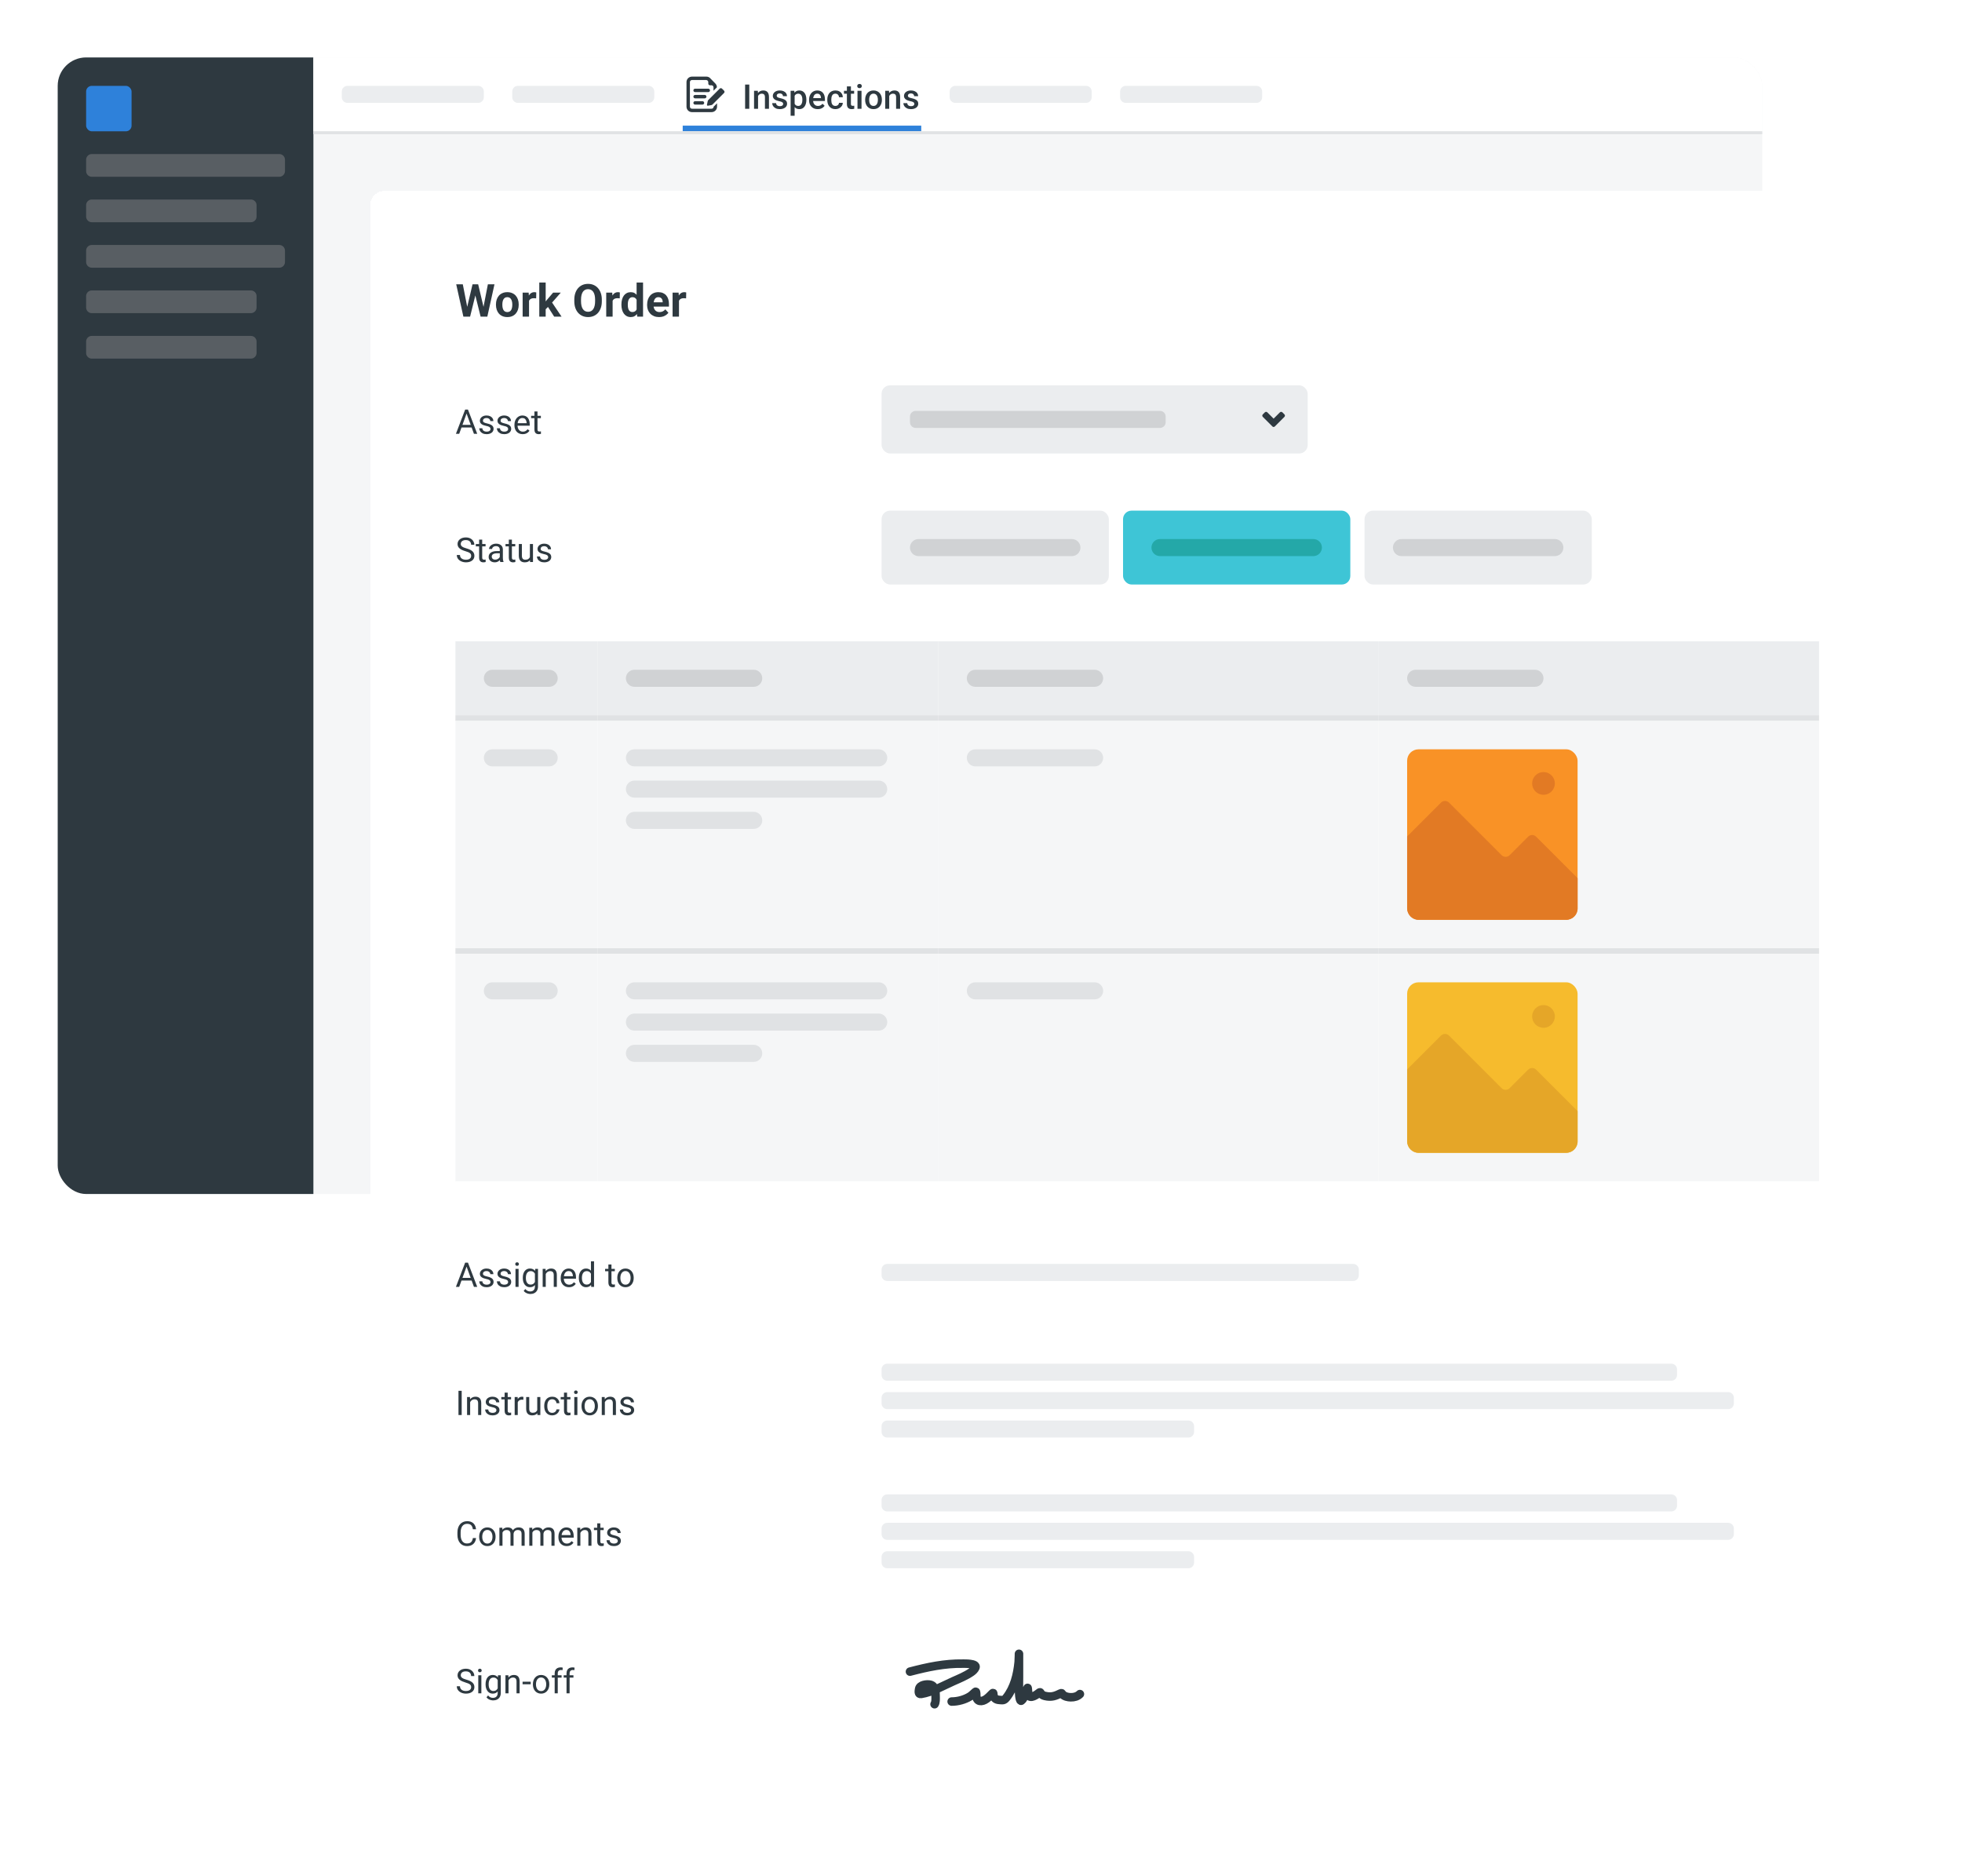 <?xml version="1.0" encoding="UTF-8"?> <svg xmlns="http://www.w3.org/2000/svg" width="340" height="325" viewBox="0 0 340 325" fill="none"><g filter="url(#filter0_d_123_2343)"><g clip-path="url(#clip0_123_2343)"><rect x="10" y="7.489" width="295.385" height="196.923" rx="4.923" fill="#F5F6F7"></rect><rect width="44.308" height="196.923" transform="translate(10 7.489)" fill="#2E3940"></rect><rect x="14.923" y="12.412" width="7.877" height="7.877" rx="0.985" fill="#2E81DA"></rect><path d="M14.923 25.212C14.923 24.668 15.364 24.227 15.908 24.227H48.4C48.944 24.227 49.385 24.668 49.385 25.212V27.181C49.385 27.725 48.944 28.166 48.4 28.166H15.908C15.364 28.166 14.923 27.725 14.923 27.181V25.212Z" fill="#585E63"></path><path d="M14.923 33.089C14.923 32.545 15.364 32.105 15.908 32.105H43.477C44.021 32.105 44.462 32.545 44.462 33.089V35.058C44.462 35.602 44.021 36.043 43.477 36.043H15.908C15.364 36.043 14.923 35.602 14.923 35.058V33.089Z" fill="#585E63"></path><path d="M14.923 40.966C14.923 40.422 15.364 39.981 15.908 39.981H48.4C48.944 39.981 49.385 40.422 49.385 40.966V42.935C49.385 43.479 48.944 43.92 48.4 43.92H15.908C15.364 43.92 14.923 43.479 14.923 42.935V40.966Z" fill="#585E63"></path><path d="M14.923 48.843C14.923 48.299 15.364 47.858 15.908 47.858H43.477C44.021 47.858 44.462 48.299 44.462 48.843V50.812C44.462 51.356 44.021 51.797 43.477 51.797H15.908C15.364 51.797 14.923 51.356 14.923 50.812V48.843Z" fill="#585E63"></path><path d="M14.923 56.72C14.923 56.176 15.364 55.735 15.908 55.735H43.477C44.021 55.735 44.462 56.176 44.462 56.72V58.689C44.462 59.233 44.021 59.674 43.477 59.674H15.908C15.364 59.674 14.923 59.233 14.923 58.689V56.72Z" fill="#585E63"></path><rect width="251.077" height="12.8" transform="translate(54.308 7.489)" fill="white"></rect><path d="M59.231 13.397C59.231 12.853 59.672 12.412 60.215 12.412H82.862C83.405 12.412 83.846 12.853 83.846 13.397V14.381C83.846 14.925 83.405 15.366 82.862 15.366H60.215C59.672 15.366 59.231 14.925 59.231 14.381V13.397Z" fill="#EBEDEF"></path><path d="M88.769 13.397C88.769 12.853 89.21 12.412 89.754 12.412H112.4C112.944 12.412 113.385 12.853 113.385 13.397V14.381C113.385 14.925 112.944 15.366 112.4 15.366H89.754C89.21 15.366 88.769 14.925 88.769 14.381V13.397Z" fill="#EBEDEF"></path><g clip-path="url(#clip1_123_2343)"><path d="M123.317 16.375H119.907C119.814 16.375 119.725 16.338 119.659 16.272C119.593 16.206 119.556 16.117 119.556 16.024V11.755C119.556 11.662 119.593 11.573 119.659 11.507C119.725 11.441 119.814 11.404 119.907 11.404H122.404C122.449 11.408 122.493 11.421 122.534 11.442C122.574 11.463 122.611 11.492 122.64 11.526C122.705 11.592 122.742 11.682 122.742 11.775V12.038C122.746 12.113 122.779 12.183 122.833 12.234C122.887 12.286 122.959 12.314 123.034 12.314H123.302C123.347 12.314 123.393 12.324 123.435 12.342C123.477 12.361 123.514 12.387 123.546 12.421C123.578 12.452 123.603 12.489 123.62 12.53C123.636 12.572 123.645 12.616 123.644 12.661V13.259L124.235 12.669C124.237 12.438 124.151 12.216 123.995 12.046C123.984 12.031 123.972 12.016 123.959 12.003L123.069 11.089L123.034 11.05C122.865 10.895 122.644 10.81 122.415 10.814H119.907C119.657 10.814 119.418 10.913 119.241 11.089C119.065 11.266 118.965 11.505 118.965 11.755V16.024C118.965 16.274 119.065 16.513 119.241 16.69C119.418 16.866 119.657 16.965 119.907 16.965H123.317C123.567 16.965 123.806 16.866 123.983 16.69C124.159 16.513 124.259 16.274 124.259 16.024V15.433L123.668 16.024C123.668 16.117 123.631 16.206 123.565 16.272C123.499 16.338 123.41 16.375 123.317 16.375Z" fill="#2E3940"></path><path d="M121.734 15.662H120.454C120.376 15.662 120.301 15.631 120.245 15.575C120.19 15.52 120.159 15.445 120.159 15.366C120.159 15.288 120.19 15.213 120.245 15.158C120.301 15.102 120.376 15.071 120.454 15.071H121.734C121.812 15.071 121.888 15.102 121.943 15.158C121.998 15.213 122.029 15.288 122.029 15.366C122.029 15.445 121.998 15.52 121.943 15.575C121.888 15.631 121.812 15.662 121.734 15.662Z" fill="#2E3940"></path><path d="M120.454 14.579H122.128C122.206 14.579 122.281 14.548 122.337 14.492C122.392 14.437 122.423 14.362 122.423 14.283C122.423 14.205 122.392 14.13 122.337 14.075C122.281 14.019 122.206 13.988 122.128 13.988H120.454C120.376 13.988 120.301 14.019 120.245 14.075C120.19 14.13 120.159 14.205 120.159 14.283C120.159 14.362 120.19 14.437 120.245 14.492C120.301 14.548 120.376 14.579 120.454 14.579Z" fill="#2E3940"></path><path d="M122.742 13.496H120.454C120.376 13.496 120.301 13.464 120.245 13.409C120.19 13.354 120.159 13.279 120.159 13.2C120.159 13.122 120.19 13.047 120.245 12.991C120.301 12.936 120.376 12.905 120.454 12.905H122.742C122.821 12.905 122.896 12.936 122.951 12.991C123.007 13.047 123.038 13.122 123.038 13.2C123.038 13.279 123.007 13.354 122.951 13.409C122.896 13.464 122.821 13.496 122.742 13.496Z" fill="#2E3940"></path><path d="M123.475 15.642L125.444 13.673C125.476 13.648 125.503 13.616 125.522 13.58C125.541 13.544 125.552 13.504 125.554 13.464C125.557 13.423 125.55 13.382 125.535 13.344C125.52 13.306 125.497 13.272 125.468 13.244L125.113 12.893C125.061 12.841 124.99 12.812 124.916 12.812C124.843 12.812 124.772 12.841 124.719 12.893L122.75 14.862C122.694 14.92 122.656 14.992 122.64 15.071L122.51 15.689C122.506 15.712 122.507 15.735 122.514 15.757C122.521 15.779 122.533 15.799 122.549 15.816C122.565 15.832 122.585 15.844 122.607 15.851C122.629 15.858 122.653 15.859 122.675 15.855L123.266 15.748C123.345 15.735 123.418 15.698 123.475 15.642Z" fill="#2E3940"></path></g><path d="M129.846 12.19V16.39H129.122V12.19H129.846ZM131.366 13.935V16.39H130.671V13.268H131.326L131.366 13.935ZM131.242 14.714L131.017 14.711C131.019 14.49 131.05 14.287 131.109 14.102C131.171 13.918 131.256 13.759 131.363 13.626C131.473 13.493 131.604 13.392 131.756 13.32C131.908 13.247 132.077 13.211 132.263 13.211C132.413 13.211 132.549 13.232 132.67 13.274C132.793 13.315 132.898 13.381 132.984 13.473C133.073 13.566 133.14 13.686 133.186 13.834C133.233 13.98 133.256 14.16 133.256 14.373V16.39H132.558V14.37C132.558 14.22 132.535 14.102 132.491 14.016C132.449 13.927 132.386 13.865 132.304 13.828C132.223 13.79 132.122 13.77 132.001 13.77C131.882 13.77 131.775 13.795 131.681 13.845C131.586 13.895 131.507 13.964 131.441 14.05C131.378 14.137 131.329 14.237 131.294 14.35C131.259 14.464 131.242 14.585 131.242 14.714ZM135.716 15.544C135.716 15.475 135.699 15.413 135.664 15.357C135.63 15.299 135.563 15.247 135.465 15.201C135.369 15.155 135.227 15.113 135.038 15.074C134.873 15.038 134.721 14.995 134.583 14.944C134.446 14.893 134.329 14.83 134.231 14.757C134.133 14.684 134.057 14.597 134.003 14.497C133.949 14.397 133.922 14.282 133.922 14.151C133.922 14.024 133.95 13.904 134.006 13.791C134.061 13.677 134.141 13.577 134.245 13.491C134.349 13.404 134.475 13.336 134.623 13.286C134.773 13.236 134.94 13.211 135.125 13.211C135.386 13.211 135.61 13.255 135.797 13.344C135.985 13.43 136.13 13.548 136.23 13.698C136.33 13.846 136.38 14.014 136.38 14.2H135.684C135.684 14.117 135.663 14.041 135.621 13.97C135.581 13.896 135.519 13.838 135.436 13.793C135.354 13.747 135.25 13.724 135.125 13.724C135.006 13.724 134.907 13.743 134.828 13.782C134.751 13.819 134.693 13.867 134.655 13.926C134.618 13.986 134.6 14.051 134.6 14.122C134.6 14.174 134.609 14.221 134.629 14.264C134.65 14.304 134.684 14.342 134.733 14.376C134.781 14.409 134.846 14.44 134.929 14.469C135.013 14.497 135.119 14.525 135.246 14.552C135.484 14.602 135.689 14.667 135.86 14.745C136.033 14.822 136.166 14.922 136.258 15.045C136.351 15.167 136.397 15.32 136.397 15.507C136.397 15.645 136.367 15.772 136.308 15.888C136.25 16.001 136.165 16.1 136.054 16.185C135.942 16.267 135.808 16.332 135.653 16.378C135.499 16.424 135.326 16.447 135.133 16.447C134.851 16.447 134.611 16.397 134.415 16.297C134.219 16.195 134.07 16.066 133.968 15.908C133.868 15.748 133.818 15.583 133.818 15.412H134.49C134.498 15.541 134.533 15.643 134.597 15.72C134.662 15.795 134.743 15.85 134.839 15.885C134.937 15.918 135.038 15.934 135.142 15.934C135.267 15.934 135.372 15.918 135.457 15.885C135.541 15.85 135.606 15.804 135.65 15.746C135.694 15.687 135.716 15.62 135.716 15.544ZM137.704 13.868V17.59H137.008V13.268H137.649L137.704 13.868ZM139.737 14.8V14.861C139.737 15.088 139.71 15.298 139.657 15.492C139.605 15.685 139.527 15.853 139.423 15.997C139.321 16.14 139.195 16.25 139.045 16.329C138.895 16.408 138.722 16.447 138.526 16.447C138.332 16.447 138.161 16.412 138.015 16.341C137.871 16.267 137.749 16.165 137.649 16.032C137.549 15.899 137.468 15.743 137.407 15.565C137.347 15.384 137.305 15.186 137.28 14.97V14.737C137.305 14.508 137.347 14.3 137.407 14.114C137.468 13.927 137.549 13.767 137.649 13.632C137.749 13.497 137.871 13.393 138.015 13.32C138.159 13.247 138.328 13.211 138.52 13.211C138.716 13.211 138.89 13.249 139.042 13.326C139.194 13.401 139.322 13.509 139.426 13.649C139.53 13.788 139.608 13.955 139.659 14.151C139.711 14.345 139.737 14.562 139.737 14.8ZM139.042 14.861V14.8C139.042 14.656 139.029 14.522 139.002 14.399C138.975 14.274 138.933 14.165 138.875 14.07C138.817 13.976 138.743 13.903 138.653 13.851C138.564 13.797 138.458 13.77 138.333 13.77C138.209 13.77 138.104 13.792 138.015 13.834C137.927 13.874 137.853 13.931 137.793 14.004C137.733 14.077 137.687 14.163 137.655 14.261C137.622 14.357 137.599 14.462 137.585 14.575V15.135C137.608 15.273 137.648 15.4 137.704 15.516C137.759 15.631 137.838 15.723 137.94 15.793C138.044 15.86 138.177 15.893 138.338 15.893C138.463 15.893 138.57 15.867 138.658 15.813C138.747 15.759 138.819 15.685 138.875 15.591C138.933 15.495 138.975 15.384 139.002 15.259C139.029 15.134 139.042 15.001 139.042 14.861ZM141.705 16.447C141.474 16.447 141.265 16.41 141.079 16.335C140.894 16.258 140.736 16.151 140.606 16.015C140.477 15.878 140.378 15.717 140.308 15.533C140.239 15.348 140.205 15.149 140.205 14.936V14.82C140.205 14.576 140.24 14.355 140.311 14.157C140.383 13.959 140.482 13.79 140.608 13.649C140.735 13.507 140.885 13.398 141.058 13.323C141.232 13.248 141.419 13.211 141.621 13.211C141.844 13.211 142.039 13.248 142.207 13.323C142.374 13.398 142.512 13.504 142.622 13.641C142.733 13.775 142.816 13.936 142.87 14.122C142.926 14.309 142.954 14.515 142.954 14.74V15.037H140.542V14.538H142.267V14.483C142.263 14.358 142.238 14.241 142.192 14.131C142.148 14.021 142.08 13.933 141.987 13.866C141.895 13.798 141.772 13.765 141.618 13.765C141.503 13.765 141.4 13.79 141.309 13.84C141.221 13.888 141.147 13.958 141.087 14.05C141.028 14.143 140.982 14.254 140.949 14.385C140.918 14.514 140.903 14.659 140.903 14.82V14.936C140.903 15.072 140.921 15.199 140.958 15.317C140.996 15.432 141.052 15.533 141.125 15.62C141.198 15.706 141.286 15.774 141.39 15.824C141.494 15.872 141.612 15.896 141.745 15.896C141.912 15.896 142.061 15.863 142.192 15.795C142.323 15.728 142.436 15.633 142.533 15.51L142.899 15.865C142.832 15.963 142.744 16.057 142.636 16.147C142.529 16.236 142.397 16.308 142.241 16.364C142.087 16.419 141.908 16.447 141.705 16.447ZM144.771 15.893C144.884 15.893 144.986 15.871 145.077 15.827C145.169 15.781 145.243 15.717 145.299 15.637C145.357 15.556 145.388 15.463 145.394 15.357H146.049C146.045 15.559 145.985 15.742 145.87 15.908C145.755 16.073 145.602 16.205 145.411 16.303C145.221 16.399 145.01 16.447 144.78 16.447C144.541 16.447 144.333 16.407 144.157 16.326C143.98 16.244 143.833 16.13 143.715 15.986C143.598 15.842 143.509 15.675 143.45 15.487C143.392 15.298 143.363 15.096 143.363 14.881V14.78C143.363 14.565 143.392 14.363 143.45 14.174C143.509 13.984 143.598 13.817 143.715 13.672C143.833 13.528 143.98 13.416 144.157 13.335C144.333 13.252 144.54 13.211 144.777 13.211C145.027 13.211 145.246 13.261 145.434 13.361C145.623 13.459 145.771 13.596 145.879 13.773C145.988 13.948 146.045 14.152 146.049 14.385H145.394C145.388 14.27 145.359 14.166 145.308 14.073C145.258 13.979 145.186 13.904 145.094 13.848C145.004 13.793 144.895 13.765 144.768 13.765C144.628 13.765 144.511 13.793 144.419 13.851C144.327 13.907 144.255 13.984 144.203 14.082C144.151 14.178 144.113 14.287 144.09 14.408C144.069 14.527 144.058 14.651 144.058 14.78V14.881C144.058 15.01 144.069 15.135 144.09 15.256C144.111 15.377 144.148 15.486 144.2 15.582C144.254 15.676 144.327 15.752 144.419 15.81C144.511 15.866 144.629 15.893 144.771 15.893ZM148.013 13.268V13.776H146.254V13.268H148.013ZM146.761 12.504H147.457V15.527C147.457 15.623 147.47 15.697 147.497 15.749C147.526 15.799 147.565 15.833 147.615 15.85C147.665 15.867 147.724 15.876 147.791 15.876C147.839 15.876 147.885 15.873 147.93 15.867C147.974 15.862 148.009 15.856 148.036 15.85L148.039 16.381C147.982 16.398 147.914 16.414 147.837 16.427C147.762 16.441 147.676 16.447 147.578 16.447C147.418 16.447 147.277 16.419 147.154 16.364C147.031 16.306 146.934 16.213 146.865 16.084C146.796 15.955 146.761 15.784 146.761 15.57V12.504ZM149.294 13.268V16.39H148.596V13.268H149.294ZM148.55 12.449C148.55 12.344 148.584 12.256 148.654 12.187C148.725 12.116 148.823 12.08 148.948 12.08C149.071 12.08 149.168 12.116 149.239 12.187C149.31 12.256 149.346 12.344 149.346 12.449C149.346 12.553 149.31 12.64 149.239 12.709C149.168 12.778 149.071 12.813 148.948 12.813C148.823 12.813 148.725 12.778 148.654 12.709C148.584 12.64 148.55 12.553 148.55 12.449ZM149.923 14.864V14.797C149.923 14.572 149.956 14.364 150.021 14.171C150.086 13.977 150.181 13.809 150.304 13.667C150.429 13.522 150.581 13.411 150.759 13.332C150.94 13.251 151.144 13.211 151.371 13.211C151.6 13.211 151.804 13.251 151.983 13.332C152.163 13.411 152.316 13.522 152.441 13.667C152.566 13.809 152.661 13.977 152.727 14.171C152.792 14.364 152.825 14.572 152.825 14.797V14.864C152.825 15.089 152.792 15.297 152.727 15.49C152.661 15.682 152.566 15.85 152.441 15.995C152.316 16.137 152.164 16.248 151.985 16.329C151.807 16.408 151.604 16.447 151.377 16.447C151.148 16.447 150.943 16.408 150.762 16.329C150.583 16.248 150.432 16.137 150.307 15.995C150.182 15.85 150.086 15.682 150.021 15.49C149.956 15.297 149.923 15.089 149.923 14.864ZM150.618 14.797V14.864C150.618 15.004 150.633 15.137 150.661 15.262C150.69 15.387 150.735 15.496 150.797 15.591C150.858 15.685 150.937 15.759 151.033 15.813C151.13 15.867 151.244 15.893 151.377 15.893C151.506 15.893 151.617 15.867 151.711 15.813C151.808 15.759 151.886 15.685 151.948 15.591C152.009 15.496 152.055 15.387 152.083 15.262C152.114 15.137 152.13 15.004 152.13 14.864V14.797C152.13 14.659 152.114 14.528 152.083 14.405C152.055 14.28 152.008 14.169 151.945 14.073C151.883 13.977 151.805 13.902 151.708 13.848C151.614 13.793 151.502 13.765 151.371 13.765C151.24 13.765 151.127 13.793 151.031 13.848C150.936 13.902 150.858 13.977 150.797 14.073C150.735 14.169 150.69 14.28 150.661 14.405C150.633 14.528 150.618 14.659 150.618 14.797ZM154.097 13.935V16.39H153.402V13.268H154.057L154.097 13.935ZM153.973 14.714L153.748 14.711C153.75 14.49 153.781 14.287 153.84 14.102C153.902 13.918 153.986 13.759 154.094 13.626C154.204 13.493 154.334 13.392 154.486 13.32C154.638 13.247 154.808 13.211 154.994 13.211C155.144 13.211 155.28 13.232 155.401 13.274C155.524 13.315 155.629 13.381 155.715 13.473C155.804 13.566 155.871 13.686 155.917 13.834C155.963 13.98 155.986 14.16 155.986 14.373V16.39H155.288V14.37C155.288 14.22 155.266 14.102 155.222 14.016C155.18 13.927 155.117 13.865 155.034 13.828C154.954 13.79 154.853 13.77 154.732 13.77C154.612 13.77 154.506 13.795 154.411 13.845C154.317 13.895 154.237 13.964 154.172 14.05C154.108 14.137 154.059 14.237 154.025 14.35C153.99 14.464 153.973 14.585 153.973 14.714ZM158.447 15.544C158.447 15.475 158.43 15.413 158.395 15.357C158.36 15.299 158.294 15.247 158.196 15.201C158.1 15.155 157.958 15.113 157.769 15.074C157.604 15.038 157.452 14.995 157.313 14.944C157.177 14.893 157.059 14.83 156.961 14.757C156.863 14.684 156.787 14.597 156.733 14.497C156.68 14.397 156.653 14.282 156.653 14.151C156.653 14.024 156.681 13.904 156.736 13.791C156.792 13.677 156.872 13.577 156.976 13.491C157.08 13.404 157.206 13.336 157.354 13.286C157.504 13.236 157.671 13.211 157.856 13.211C158.117 13.211 158.341 13.255 158.528 13.344C158.716 13.43 158.86 13.548 158.96 13.698C159.06 13.846 159.11 14.014 159.11 14.2H158.415C158.415 14.117 158.394 14.041 158.352 13.97C158.311 13.896 158.25 13.838 158.167 13.793C158.084 13.747 157.981 13.724 157.856 13.724C157.736 13.724 157.637 13.743 157.558 13.782C157.482 13.819 157.424 13.867 157.385 13.926C157.349 13.986 157.331 14.051 157.331 14.122C157.331 14.174 157.34 14.221 157.359 14.264C157.381 14.304 157.415 14.342 157.463 14.376C157.511 14.409 157.577 14.44 157.659 14.469C157.744 14.497 157.85 14.525 157.977 14.552C158.215 14.602 158.42 14.667 158.591 14.745C158.764 14.822 158.897 14.922 158.989 15.045C159.082 15.167 159.128 15.32 159.128 15.507C159.128 15.645 159.098 15.772 159.038 15.888C158.981 16.001 158.896 16.1 158.784 16.185C158.673 16.267 158.539 16.332 158.383 16.378C158.23 16.424 158.057 16.447 157.864 16.447C157.582 16.447 157.342 16.397 157.146 16.297C156.95 16.195 156.801 16.066 156.699 15.908C156.599 15.748 156.549 15.583 156.549 15.412H157.221C157.229 15.541 157.264 15.643 157.328 15.72C157.393 15.795 157.474 15.85 157.57 15.885C157.668 15.918 157.769 15.934 157.873 15.934C157.998 15.934 158.103 15.918 158.187 15.885C158.272 15.85 158.336 15.804 158.381 15.746C158.425 15.687 158.447 15.62 158.447 15.544Z" fill="#2E3940"></path><path d="M118.308 19.305H159.646V20.289H118.308V19.305Z" fill="#2E81DA"></path><path d="M164.569 13.397C164.569 12.853 165.01 12.412 165.554 12.412H188.2C188.744 12.412 189.185 12.853 189.185 13.397V14.381C189.185 14.925 188.744 15.366 188.2 15.366H165.554C165.01 15.366 164.569 14.925 164.569 14.381V13.397Z" fill="#EBEDEF"></path><path d="M194.107 13.397C194.107 12.853 194.548 12.412 195.092 12.412H217.738C218.282 12.412 218.723 12.853 218.723 13.397V14.381C218.723 14.925 218.282 15.366 217.738 15.366H195.092C194.548 15.366 194.107 14.925 194.107 14.381V13.397Z" fill="#EBEDEF"></path><rect width="251.077" height="0.492" transform="matrix(-1 0 0 1 305.385 20.289)" fill="#E0E2E4"></rect></g></g><g filter="url(#filter1_d_123_2343)"><rect x="64.154" y="30.628" width="265.846" height="281.881" rx="2.462" fill="white" shape-rendering="crispEdges"></rect><path d="M80.773 51.509L81.888 46.797H82.512L82.654 47.582L81.465 52.398H80.796L80.773 51.509ZM80.2 46.797L81.123 51.509L81.046 52.398H80.3L79.058 46.797H80.2ZM83.635 51.49L84.546 46.797H85.689L84.45 52.398H83.704L83.635 51.49ZM82.862 46.797L83.985 51.528L83.954 52.398H83.285L82.088 47.578L82.242 46.797H82.862ZM85.946 50.359V50.278C85.946 49.973 85.99 49.692 86.077 49.436C86.164 49.177 86.291 48.953 86.458 48.763C86.624 48.573 86.829 48.426 87.073 48.321C87.317 48.213 87.596 48.159 87.912 48.159C88.227 48.159 88.508 48.213 88.754 48.321C89 48.426 89.206 48.573 89.373 48.763C89.542 48.953 89.671 49.177 89.758 49.436C89.845 49.692 89.888 49.973 89.888 50.278V50.359C89.888 50.662 89.845 50.942 89.758 51.201C89.671 51.458 89.542 51.682 89.373 51.874C89.206 52.064 89.001 52.212 88.758 52.317C88.514 52.422 88.235 52.474 87.919 52.474C87.604 52.474 87.323 52.422 87.077 52.317C86.833 52.212 86.627 52.064 86.458 51.874C86.291 51.682 86.164 51.458 86.077 51.201C85.99 50.942 85.946 50.662 85.946 50.359ZM87.054 50.278V50.359C87.054 50.533 87.069 50.696 87.1 50.847C87.131 50.999 87.18 51.132 87.246 51.248C87.315 51.36 87.405 51.449 87.515 51.513C87.626 51.577 87.76 51.609 87.919 51.609C88.073 51.609 88.205 51.577 88.315 51.513C88.426 51.449 88.514 51.36 88.581 51.248C88.647 51.132 88.696 50.999 88.727 50.847C88.76 50.696 88.777 50.533 88.777 50.359V50.278C88.777 50.109 88.76 49.95 88.727 49.801C88.696 49.65 88.646 49.517 88.577 49.401C88.51 49.283 88.422 49.191 88.312 49.124C88.201 49.058 88.068 49.024 87.912 49.024C87.755 49.024 87.622 49.058 87.512 49.124C87.404 49.191 87.315 49.283 87.246 49.401C87.18 49.517 87.131 49.65 87.1 49.801C87.069 49.95 87.054 50.109 87.054 50.278ZM91.677 49.144V52.398H90.569V48.236H91.612L91.677 49.144ZM92.931 48.209L92.912 49.236C92.858 49.228 92.792 49.222 92.715 49.217C92.641 49.209 92.573 49.205 92.512 49.205C92.355 49.205 92.219 49.226 92.104 49.267C91.991 49.305 91.896 49.363 91.819 49.44C91.745 49.517 91.689 49.61 91.65 49.721C91.614 49.831 91.594 49.956 91.588 50.097L91.365 50.028C91.365 49.759 91.392 49.512 91.446 49.286C91.5 49.058 91.578 48.859 91.681 48.69C91.786 48.52 91.914 48.39 92.065 48.297C92.217 48.205 92.39 48.159 92.585 48.159C92.646 48.159 92.709 48.164 92.773 48.174C92.837 48.182 92.89 48.194 92.931 48.209ZM94.562 46.486V52.398H93.454V46.486H94.562ZM97.185 48.236L95.377 50.297L94.408 51.278L94.004 50.478L94.773 49.501L95.854 48.236H97.185ZM96.035 52.398L94.804 50.474L95.569 49.805L97.312 52.398H96.035ZM104.292 49.467V49.732C104.292 50.158 104.235 50.54 104.119 50.878C104.004 51.217 103.841 51.505 103.631 51.744C103.421 51.98 103.169 52.16 102.877 52.286C102.587 52.412 102.265 52.474 101.912 52.474C101.56 52.474 101.238 52.412 100.946 52.286C100.656 52.16 100.405 51.98 100.192 51.744C99.98 51.505 99.814 51.217 99.696 50.878C99.581 50.54 99.523 50.158 99.523 49.732V49.467C99.523 49.038 99.581 48.656 99.696 48.321C99.812 47.982 99.974 47.694 100.185 47.455C100.397 47.217 100.649 47.035 100.938 46.909C101.231 46.783 101.553 46.721 101.904 46.721C102.258 46.721 102.58 46.783 102.869 46.909C103.162 47.035 103.413 47.217 103.623 47.455C103.836 47.694 104 47.982 104.115 48.321C104.233 48.656 104.292 49.038 104.292 49.467ZM103.127 49.732V49.459C103.127 49.162 103.1 48.9 103.046 48.674C102.992 48.449 102.913 48.259 102.808 48.105C102.703 47.951 102.574 47.836 102.423 47.759C102.272 47.679 102.099 47.64 101.904 47.64C101.709 47.64 101.536 47.679 101.385 47.759C101.236 47.836 101.109 47.951 101.004 48.105C100.901 48.259 100.823 48.449 100.769 48.674C100.715 48.9 100.688 49.162 100.688 49.459V49.732C100.688 50.027 100.715 50.288 100.769 50.517C100.823 50.742 100.903 50.933 101.008 51.09C101.113 51.244 101.241 51.36 101.392 51.44C101.544 51.519 101.717 51.559 101.912 51.559C102.106 51.559 102.28 51.519 102.431 51.44C102.582 51.36 102.709 51.244 102.812 51.09C102.914 50.933 102.992 50.742 103.046 50.517C103.1 50.288 103.127 50.027 103.127 49.732ZM106.162 49.144V52.398H105.054V48.236H106.096L106.162 49.144ZM107.415 48.209L107.396 49.236C107.342 49.228 107.277 49.222 107.2 49.217C107.126 49.209 107.058 49.205 106.996 49.205C106.84 49.205 106.704 49.226 106.588 49.267C106.476 49.305 106.381 49.363 106.304 49.44C106.23 49.517 106.173 49.61 106.135 49.721C106.099 49.831 106.078 49.956 106.073 50.097L105.85 50.028C105.85 49.759 105.877 49.512 105.931 49.286C105.985 49.058 106.063 48.859 106.165 48.69C106.271 48.52 106.399 48.39 106.55 48.297C106.701 48.205 106.874 48.159 107.069 48.159C107.131 48.159 107.194 48.164 107.258 48.174C107.322 48.182 107.374 48.194 107.415 48.209ZM110.319 51.49V46.49H111.435V52.398H110.431L110.319 51.49ZM107.688 50.367V50.286C107.688 49.968 107.724 49.679 107.796 49.42C107.868 49.159 107.973 48.935 108.112 48.748C108.25 48.56 108.421 48.415 108.623 48.313C108.826 48.21 109.056 48.159 109.315 48.159C109.559 48.159 109.772 48.21 109.954 48.313C110.138 48.415 110.295 48.562 110.423 48.751C110.554 48.938 110.659 49.16 110.738 49.417C110.818 49.67 110.876 49.949 110.912 50.251V50.428C110.876 50.718 110.818 50.987 110.738 51.236C110.659 51.485 110.554 51.703 110.423 51.89C110.295 52.074 110.138 52.218 109.954 52.321C109.769 52.423 109.554 52.474 109.308 52.474C109.049 52.474 108.818 52.422 108.615 52.317C108.415 52.212 108.246 52.064 108.108 51.874C107.972 51.685 107.868 51.462 107.796 51.205C107.724 50.949 107.688 50.669 107.688 50.367ZM108.796 50.286V50.367C108.796 50.538 108.809 50.699 108.835 50.847C108.863 50.996 108.908 51.128 108.969 51.244C109.033 51.356 109.115 51.445 109.215 51.509C109.318 51.571 109.442 51.601 109.588 51.601C109.778 51.601 109.935 51.559 110.058 51.474C110.181 51.387 110.274 51.268 110.338 51.117C110.405 50.965 110.444 50.791 110.454 50.594V50.09C110.446 49.928 110.423 49.783 110.385 49.655C110.349 49.524 110.295 49.413 110.223 49.321C110.154 49.228 110.067 49.156 109.962 49.105C109.859 49.054 109.737 49.028 109.596 49.028C109.453 49.028 109.33 49.062 109.227 49.128C109.124 49.192 109.041 49.281 108.977 49.394C108.915 49.506 108.869 49.64 108.838 49.794C108.81 49.945 108.796 50.109 108.796 50.286ZM114.215 52.474C113.892 52.474 113.603 52.423 113.346 52.321C113.09 52.215 112.872 52.071 112.692 51.886C112.515 51.701 112.38 51.487 112.285 51.244C112.19 50.998 112.142 50.736 112.142 50.459V50.305C112.142 49.99 112.187 49.701 112.277 49.44C112.367 49.178 112.495 48.951 112.662 48.759C112.831 48.567 113.036 48.419 113.277 48.317C113.518 48.212 113.79 48.159 114.092 48.159C114.387 48.159 114.649 48.208 114.877 48.305C115.105 48.403 115.296 48.541 115.45 48.721C115.606 48.9 115.724 49.115 115.804 49.367C115.883 49.615 115.923 49.892 115.923 50.197V50.659H112.615V49.92H114.835V49.836C114.835 49.682 114.806 49.545 114.75 49.424C114.696 49.301 114.614 49.204 114.504 49.132C114.394 49.06 114.253 49.024 114.081 49.024C113.935 49.024 113.809 49.056 113.704 49.12C113.599 49.185 113.513 49.274 113.446 49.39C113.382 49.505 113.333 49.641 113.3 49.797C113.269 49.951 113.254 50.12 113.254 50.305V50.459C113.254 50.626 113.277 50.779 113.323 50.92C113.372 51.062 113.44 51.183 113.527 51.286C113.617 51.389 113.724 51.468 113.85 51.524C113.978 51.581 114.123 51.609 114.285 51.609C114.485 51.609 114.671 51.571 114.842 51.494C115.017 51.414 115.167 51.295 115.292 51.136L115.831 51.721C115.744 51.846 115.624 51.967 115.473 52.082C115.324 52.197 115.145 52.292 114.935 52.367C114.724 52.438 114.485 52.474 114.215 52.474ZM117.662 49.144V52.398H116.554V48.236H117.596L117.662 49.144ZM118.915 48.209L118.896 49.236C118.842 49.228 118.777 49.222 118.7 49.217C118.626 49.209 118.558 49.205 118.496 49.205C118.34 49.205 118.204 49.226 118.088 49.267C117.976 49.305 117.881 49.363 117.804 49.44C117.73 49.517 117.673 49.61 117.635 49.721C117.599 49.831 117.578 49.956 117.573 50.097L117.35 50.028C117.35 49.759 117.377 49.512 117.431 49.286C117.485 49.058 117.563 48.859 117.665 48.69C117.771 48.52 117.899 48.39 118.05 48.297C118.201 48.205 118.374 48.159 118.569 48.159C118.631 48.159 118.694 48.164 118.758 48.174C118.822 48.182 118.874 48.194 118.915 48.209Z" fill="#2E3940"></path><path d="M80.965 68.877L79.575 72.705H79.007L80.608 68.505H80.974L80.965 68.877ZM82.131 72.705L80.737 68.877L80.729 68.505H81.095L82.702 72.705H82.131ZM82.059 71.15V71.606H79.699V71.15H82.059ZM85.001 71.877C85.001 71.8 84.984 71.729 84.949 71.664C84.916 71.596 84.848 71.536 84.744 71.482C84.642 71.426 84.489 71.378 84.283 71.338C84.11 71.301 83.953 71.258 83.812 71.208C83.674 71.158 83.556 71.097 83.458 71.026C83.362 70.955 83.287 70.871 83.236 70.775C83.184 70.679 83.158 70.567 83.158 70.438C83.158 70.315 83.185 70.198 83.239 70.089C83.294 69.979 83.372 69.882 83.472 69.797C83.574 69.713 83.696 69.646 83.838 69.598C83.981 69.55 84.139 69.526 84.314 69.526C84.564 69.526 84.778 69.57 84.955 69.659C85.132 69.747 85.267 69.866 85.362 70.014C85.456 70.16 85.503 70.322 85.503 70.501H84.969C84.969 70.415 84.943 70.331 84.891 70.25C84.841 70.168 84.767 70.099 84.669 70.046C84.573 69.992 84.455 69.965 84.314 69.965C84.166 69.965 84.046 69.988 83.954 70.034C83.864 70.078 83.797 70.135 83.755 70.204C83.714 70.273 83.694 70.346 83.694 70.423C83.694 70.481 83.704 70.533 83.723 70.579C83.744 70.623 83.781 70.665 83.833 70.703C83.885 70.74 83.958 70.774 84.052 70.807C84.146 70.84 84.266 70.872 84.412 70.905C84.668 70.963 84.879 71.032 85.044 71.113C85.21 71.194 85.333 71.293 85.413 71.41C85.494 71.527 85.535 71.669 85.535 71.837C85.535 71.973 85.506 72.098 85.448 72.212C85.392 72.325 85.311 72.423 85.203 72.506C85.097 72.587 84.97 72.65 84.822 72.696C84.676 72.741 84.512 72.763 84.329 72.763C84.054 72.763 83.821 72.714 83.631 72.616C83.44 72.518 83.296 72.391 83.198 72.235C83.1 72.079 83.051 71.915 83.051 71.742H83.588C83.595 71.888 83.638 72.004 83.714 72.091C83.791 72.175 83.886 72.236 83.997 72.272C84.109 72.307 84.219 72.324 84.329 72.324C84.475 72.324 84.597 72.305 84.695 72.267C84.795 72.228 84.871 72.175 84.923 72.108C84.975 72.041 85.001 71.964 85.001 71.877ZM88.053 71.877C88.053 71.8 88.036 71.729 88.001 71.664C87.968 71.596 87.9 71.536 87.796 71.482C87.694 71.426 87.54 71.378 87.335 71.338C87.162 71.301 87.005 71.258 86.864 71.208C86.726 71.158 86.608 71.097 86.51 71.026C86.413 70.955 86.339 70.871 86.287 70.775C86.236 70.679 86.21 70.567 86.21 70.438C86.21 70.315 86.237 70.198 86.29 70.089C86.346 69.979 86.424 69.882 86.524 69.797C86.626 69.713 86.748 69.646 86.89 69.598C87.033 69.55 87.191 69.526 87.366 69.526C87.616 69.526 87.83 69.57 88.007 69.659C88.184 69.747 88.319 69.866 88.413 70.014C88.508 70.16 88.555 70.322 88.555 70.501H88.021C88.021 70.415 87.995 70.331 87.943 70.25C87.893 70.168 87.819 70.099 87.721 70.046C87.625 69.992 87.507 69.965 87.366 69.965C87.218 69.965 87.098 69.988 87.006 70.034C86.915 70.078 86.849 70.135 86.807 70.204C86.766 70.273 86.746 70.346 86.746 70.423C86.746 70.481 86.756 70.533 86.775 70.579C86.796 70.623 86.833 70.665 86.885 70.703C86.937 70.74 87.01 70.774 87.104 70.807C87.198 70.84 87.318 70.872 87.464 70.905C87.72 70.963 87.931 71.032 88.096 71.113C88.262 71.194 88.385 71.293 88.465 71.41C88.546 71.527 88.587 71.669 88.587 71.837C88.587 71.973 88.558 72.098 88.5 72.212C88.444 72.325 88.362 72.423 88.255 72.506C88.149 72.587 88.022 72.65 87.874 72.696C87.728 72.741 87.564 72.763 87.381 72.763C87.106 72.763 86.873 72.714 86.683 72.616C86.492 72.518 86.348 72.391 86.25 72.235C86.152 72.079 86.103 71.915 86.103 71.742H86.639C86.647 71.888 86.689 72.004 86.766 72.091C86.843 72.175 86.938 72.236 87.049 72.272C87.161 72.307 87.271 72.324 87.381 72.324C87.527 72.324 87.649 72.305 87.747 72.267C87.847 72.228 87.923 72.175 87.975 72.108C88.027 72.041 88.053 71.964 88.053 71.877ZM90.583 72.763C90.365 72.763 90.168 72.726 89.991 72.653C89.816 72.578 89.665 72.473 89.538 72.339C89.413 72.204 89.317 72.044 89.25 71.86C89.183 71.675 89.149 71.473 89.149 71.254V71.133C89.149 70.879 89.187 70.653 89.262 70.455C89.337 70.255 89.439 70.086 89.567 69.947C89.696 69.809 89.842 69.704 90.006 69.633C90.169 69.562 90.338 69.526 90.513 69.526C90.737 69.526 90.929 69.565 91.09 69.642C91.254 69.719 91.388 69.826 91.491 69.965C91.595 70.101 91.672 70.263 91.722 70.449C91.772 70.634 91.797 70.836 91.797 71.055V71.294H89.466V70.859H91.263V70.819C91.256 70.68 91.227 70.546 91.177 70.415C91.129 70.284 91.052 70.176 90.946 70.092C90.84 70.007 90.696 69.965 90.513 69.965C90.392 69.965 90.281 69.991 90.179 70.043C90.077 70.093 89.989 70.168 89.916 70.268C89.843 70.368 89.787 70.49 89.746 70.634C89.706 70.778 89.686 70.945 89.686 71.133V71.254C89.686 71.402 89.706 71.542 89.746 71.672C89.788 71.801 89.849 71.915 89.928 72.013C90.009 72.111 90.106 72.188 90.219 72.243C90.335 72.299 90.465 72.327 90.612 72.327C90.8 72.327 90.96 72.289 91.09 72.212C91.221 72.135 91.336 72.032 91.434 71.903L91.757 72.16C91.689 72.262 91.604 72.359 91.5 72.451C91.396 72.543 91.268 72.618 91.116 72.676C90.966 72.734 90.788 72.763 90.583 72.763ZM93.727 69.584V69.993H92.039V69.584H93.727ZM92.611 68.825H93.144V71.932C93.144 72.038 93.161 72.118 93.193 72.171C93.226 72.225 93.268 72.261 93.32 72.278C93.372 72.296 93.428 72.304 93.487 72.304C93.532 72.304 93.578 72.3 93.626 72.293C93.676 72.283 93.713 72.275 93.739 72.269L93.741 72.705C93.699 72.719 93.643 72.731 93.574 72.743C93.507 72.756 93.425 72.763 93.329 72.763C93.198 72.763 93.078 72.737 92.968 72.685C92.859 72.633 92.771 72.546 92.706 72.425C92.642 72.302 92.611 72.137 92.611 71.929V68.825Z" fill="#2E3940"></path><rect x="152.769" y="64.297" width="73.846" height="11.815" rx="1.477" fill="#EBEDEF"></rect><path d="M157.692 69.712C157.692 69.168 158.133 68.728 158.677 68.728H201.015C201.559 68.728 202 69.168 202 69.712V70.697C202 71.241 201.559 71.681 201.015 71.681H158.677C158.133 71.681 157.692 71.241 157.692 70.697V69.712Z" fill="#D0D2D4"></path><path d="M222.224 68.979L222.584 69.338C222.639 69.394 222.671 69.471 222.671 69.55C222.671 69.629 222.639 69.705 222.584 69.762L220.92 71.426C220.892 71.454 220.859 71.476 220.823 71.492C220.786 71.507 220.747 71.515 220.708 71.515C220.668 71.515 220.629 71.507 220.593 71.492C220.557 71.476 220.524 71.454 220.496 71.426L218.832 69.762C218.776 69.705 218.745 69.629 218.745 69.55C218.745 69.471 218.776 69.394 218.832 69.338L219.192 68.979C219.248 68.924 219.324 68.894 219.403 68.894C219.482 68.894 219.558 68.924 219.615 68.979L220.708 70.072L221.801 68.979C221.858 68.924 221.934 68.894 222.012 68.894C222.091 68.894 222.167 68.924 222.224 68.979Z" fill="#2E3940"></path><path d="M81.649 93.852C81.649 93.754 81.634 93.667 81.603 93.592C81.574 93.515 81.522 93.446 81.447 93.384C81.374 93.323 81.272 93.264 81.141 93.208C81.013 93.153 80.849 93.096 80.651 93.038C80.443 92.977 80.256 92.908 80.088 92.833C79.921 92.756 79.778 92.669 79.659 92.571C79.539 92.473 79.448 92.36 79.385 92.233C79.321 92.106 79.289 91.961 79.289 91.798C79.289 91.634 79.323 91.483 79.39 91.345C79.458 91.206 79.554 91.086 79.679 90.984C79.806 90.88 79.957 90.8 80.132 90.742C80.307 90.684 80.502 90.655 80.717 90.655C81.033 90.655 81.3 90.716 81.519 90.837C81.74 90.956 81.909 91.113 82.024 91.307C82.139 91.5 82.197 91.705 82.197 91.925H81.643C81.643 91.767 81.61 91.627 81.542 91.506C81.475 91.383 81.373 91.287 81.237 91.218C81.1 91.147 80.927 91.111 80.717 91.111C80.519 91.111 80.356 91.141 80.227 91.201C80.098 91.26 80.002 91.341 79.939 91.443C79.877 91.545 79.846 91.661 79.846 91.792C79.846 91.88 79.864 91.961 79.901 92.034C79.939 92.105 79.998 92.172 80.077 92.233C80.158 92.295 80.26 92.352 80.383 92.403C80.508 92.455 80.657 92.505 80.83 92.553C81.068 92.621 81.274 92.696 81.447 92.778C81.62 92.861 81.763 92.954 81.874 93.058C81.987 93.16 82.071 93.276 82.125 93.407C82.181 93.536 82.209 93.682 82.209 93.846C82.209 94.017 82.174 94.172 82.105 94.31C82.036 94.449 81.937 94.567 81.808 94.665C81.679 94.763 81.524 94.839 81.343 94.893C81.164 94.945 80.964 94.971 80.743 94.971C80.549 94.971 80.358 94.944 80.169 94.89C79.983 94.836 79.812 94.755 79.659 94.648C79.507 94.54 79.385 94.407 79.292 94.25C79.202 94.09 79.157 93.905 79.157 93.696H79.711C79.711 93.84 79.739 93.964 79.794 94.068C79.85 94.17 79.926 94.254 80.022 94.322C80.12 94.389 80.231 94.439 80.354 94.472C80.479 94.502 80.609 94.518 80.743 94.518C80.938 94.518 81.102 94.491 81.237 94.437C81.371 94.383 81.473 94.306 81.542 94.206C81.614 94.106 81.649 93.988 81.649 93.852ZM84.144 91.792V92.201H82.457V91.792H84.144ZM83.028 91.033H83.562V94.14C83.562 94.246 83.578 94.326 83.611 94.379C83.643 94.433 83.686 94.469 83.737 94.486C83.789 94.504 83.845 94.512 83.905 94.512C83.949 94.512 83.995 94.508 84.043 94.501C84.093 94.491 84.131 94.483 84.156 94.478L84.159 94.913C84.116 94.927 84.061 94.939 83.991 94.951C83.924 94.964 83.842 94.971 83.746 94.971C83.615 94.971 83.495 94.945 83.386 94.893C83.276 94.841 83.189 94.754 83.123 94.633C83.06 94.51 83.028 94.345 83.028 94.137V91.033ZM86.611 94.379V92.773C86.611 92.65 86.586 92.543 86.536 92.453C86.487 92.36 86.414 92.289 86.316 92.239C86.218 92.189 86.097 92.164 85.953 92.164C85.818 92.164 85.7 92.187 85.598 92.233C85.498 92.279 85.419 92.34 85.362 92.415C85.306 92.49 85.278 92.571 85.278 92.657H84.744C84.744 92.546 84.773 92.435 84.831 92.326C84.888 92.216 84.971 92.117 85.079 92.028C85.189 91.938 85.319 91.867 85.471 91.815C85.625 91.761 85.796 91.734 85.985 91.734C86.212 91.734 86.412 91.773 86.585 91.85C86.76 91.927 86.896 92.043 86.994 92.199C87.094 92.353 87.144 92.546 87.144 92.778V94.232C87.144 94.336 87.153 94.447 87.17 94.564C87.189 94.681 87.217 94.782 87.254 94.867V94.913H86.697C86.67 94.852 86.649 94.77 86.634 94.668C86.618 94.564 86.611 94.468 86.611 94.379ZM86.703 93.021L86.709 93.396H86.169C86.017 93.396 85.882 93.408 85.763 93.433C85.643 93.456 85.543 93.492 85.463 93.54C85.382 93.588 85.32 93.649 85.278 93.722C85.236 93.793 85.214 93.876 85.214 93.973C85.214 94.071 85.237 94.16 85.281 94.241C85.325 94.322 85.391 94.386 85.48 94.434C85.57 94.48 85.681 94.504 85.812 94.504C85.975 94.504 86.119 94.469 86.244 94.4C86.369 94.33 86.468 94.246 86.541 94.146C86.616 94.046 86.657 93.949 86.662 93.854L86.89 94.111C86.877 94.192 86.84 94.281 86.781 94.379C86.721 94.478 86.641 94.572 86.541 94.662C86.443 94.751 86.326 94.825 86.189 94.884C86.055 94.942 85.903 94.971 85.734 94.971C85.522 94.971 85.337 94.929 85.177 94.847C85.019 94.764 84.896 94.653 84.808 94.515C84.721 94.375 84.678 94.218 84.678 94.045C84.678 93.877 84.711 93.73 84.776 93.603C84.841 93.475 84.936 93.368 85.059 93.283C85.182 93.197 85.33 93.131 85.503 93.087C85.676 93.043 85.869 93.021 86.083 93.021H86.703ZM89.29 91.792V92.201H87.603V91.792H89.29ZM88.174 91.033H88.708V94.14C88.708 94.246 88.724 94.326 88.757 94.379C88.789 94.433 88.832 94.469 88.884 94.486C88.936 94.504 88.991 94.512 89.051 94.512C89.095 94.512 89.141 94.508 89.189 94.501C89.239 94.491 89.277 94.483 89.302 94.478L89.305 94.913C89.263 94.927 89.207 94.939 89.138 94.951C89.07 94.964 88.989 94.971 88.892 94.971C88.762 94.971 88.641 94.945 88.532 94.893C88.422 94.841 88.335 94.754 88.269 94.633C88.206 94.51 88.174 94.345 88.174 94.137V91.033ZM91.826 94.192V91.792H92.362V94.913H91.852L91.826 94.192ZM91.927 93.534L92.149 93.528C92.149 93.736 92.127 93.928 92.083 94.105C92.04 94.28 91.971 94.432 91.875 94.561C91.779 94.69 91.653 94.791 91.497 94.864C91.341 94.935 91.152 94.971 90.929 94.971C90.777 94.971 90.638 94.949 90.511 94.904C90.386 94.86 90.278 94.792 90.188 94.7C90.097 94.607 90.027 94.487 89.977 94.339C89.929 94.191 89.905 94.013 89.905 93.805V91.792H90.439V93.811C90.439 93.951 90.454 94.068 90.485 94.16C90.517 94.251 90.561 94.323 90.614 94.376C90.67 94.428 90.732 94.465 90.799 94.486C90.868 94.507 90.939 94.518 91.013 94.518C91.239 94.518 91.419 94.475 91.552 94.388C91.685 94.3 91.78 94.181 91.838 94.033C91.897 93.883 91.927 93.717 91.927 93.534ZM94.993 94.085C94.993 94.008 94.976 93.937 94.941 93.872C94.909 93.804 94.84 93.744 94.737 93.69C94.635 93.634 94.481 93.586 94.275 93.546C94.102 93.509 93.945 93.466 93.805 93.416C93.666 93.366 93.548 93.305 93.45 93.234C93.354 93.163 93.28 93.079 93.228 92.983C93.176 92.887 93.15 92.775 93.15 92.646C93.15 92.523 93.177 92.406 93.231 92.297C93.287 92.187 93.364 92.09 93.464 92.005C93.566 91.921 93.689 91.854 93.831 91.806C93.973 91.758 94.132 91.734 94.307 91.734C94.557 91.734 94.77 91.778 94.947 91.867C95.124 91.955 95.26 92.074 95.354 92.222C95.448 92.368 95.495 92.53 95.495 92.709H94.962C94.962 92.623 94.936 92.539 94.884 92.458C94.834 92.376 94.76 92.307 94.662 92.254C94.565 92.2 94.447 92.173 94.307 92.173C94.159 92.173 94.038 92.196 93.946 92.242C93.856 92.286 93.789 92.343 93.747 92.412C93.707 92.481 93.687 92.554 93.687 92.631C93.687 92.689 93.696 92.741 93.715 92.787C93.737 92.831 93.773 92.873 93.825 92.911C93.877 92.948 93.95 92.982 94.044 93.015C94.138 93.048 94.259 93.08 94.405 93.113C94.661 93.171 94.871 93.24 95.037 93.321C95.202 93.401 95.325 93.501 95.406 93.618C95.487 93.735 95.527 93.877 95.527 94.045C95.527 94.181 95.498 94.306 95.44 94.42C95.385 94.533 95.303 94.631 95.195 94.714C95.089 94.795 94.963 94.858 94.814 94.904C94.668 94.949 94.504 94.971 94.321 94.971C94.046 94.971 93.814 94.922 93.623 94.824C93.433 94.726 93.288 94.599 93.19 94.443C93.092 94.287 93.043 94.123 93.043 93.95H93.58C93.588 94.096 93.63 94.212 93.707 94.299C93.784 94.383 93.878 94.444 93.989 94.48C94.101 94.515 94.212 94.532 94.321 94.532C94.467 94.532 94.589 94.513 94.688 94.475C94.787 94.436 94.864 94.383 94.915 94.316C94.967 94.249 94.993 94.172 94.993 94.085Z" fill="#2E3940"></path><rect x="152.769" y="86.013" width="39.385" height="12.8" rx="1.477" fill="#EBEDEF"></rect><path d="M157.692 92.412C157.692 91.597 158.354 90.936 159.169 90.936H185.754C186.57 90.936 187.231 91.597 187.231 92.412C187.231 93.228 186.57 93.889 185.754 93.889H159.169C158.354 93.889 157.692 93.228 157.692 92.412Z" fill="#D0D2D4"></path><rect x="194.615" y="86.013" width="39.385" height="12.8" rx="1.477" fill="#3EC5D6"></rect><path d="M199.539 92.412C199.539 91.597 200.2 90.936 201.015 90.936H227.6C228.416 90.936 229.077 91.597 229.077 92.412C229.077 93.228 228.416 93.889 227.6 93.889H201.015C200.2 93.889 199.539 93.228 199.539 92.412Z" fill="#24A8A8"></path><rect x="236.462" y="86.013" width="39.385" height="12.8" rx="1.477" fill="#EBEDEF"></rect><path d="M241.385 92.412C241.385 91.597 242.046 90.936 242.862 90.936H269.446C270.262 90.936 270.923 91.597 270.923 92.412C270.923 93.228 270.262 93.889 269.446 93.889H242.862C242.046 93.889 241.385 93.228 241.385 92.412Z" fill="#D0D2D4"></path><rect width="24.615" height="12.8" transform="translate(78.923 108.659)" fill="#EBEDEF"></rect><path d="M83.846 115.059C83.846 114.243 84.507 113.582 85.323 113.582H95.169C95.985 113.582 96.646 114.243 96.646 115.059C96.646 115.875 95.985 116.536 95.169 116.536H85.323C84.507 116.536 83.846 115.875 83.846 115.059Z" fill="#D0D2D4"></path><path d="M78.923 122.444H103.538V121.46H78.923V122.444Z" fill="#E0E2E4"></path><rect width="24.615" height="39.385" transform="translate(78.923 122.444)" fill="#F5F6F7"></rect><path d="M83.846 128.844C83.846 128.028 84.507 127.367 85.323 127.367H95.169C95.985 127.367 96.646 128.028 96.646 128.844C96.646 129.66 95.985 130.321 95.169 130.321H85.323C84.507 130.321 83.846 129.66 83.846 128.844Z" fill="#E0E2E4"></path><path d="M78.923 162.813H103.538V161.829H78.923V162.813Z" fill="#E0E2E4"></path><rect width="24.615" height="39.385" transform="translate(78.923 162.813)" fill="#F5F6F7"></rect><path d="M83.846 169.213C83.846 168.398 84.507 167.736 85.323 167.736H95.169C95.985 167.736 96.646 168.398 96.646 169.213C96.646 170.029 95.985 170.69 95.169 170.69H85.323C84.507 170.69 83.846 170.029 83.846 169.213Z" fill="#E0E2E4"></path><rect width="59.077" height="12.8" transform="translate(103.539 108.659)" fill="#EBEDEF"></rect><path d="M108.461 115.059C108.461 114.243 109.123 113.582 109.938 113.582H130.615C131.431 113.582 132.092 114.243 132.092 115.059C132.092 115.875 131.431 116.536 130.615 116.536H109.938C109.123 116.536 108.461 115.875 108.461 115.059Z" fill="#D0D2D4"></path><path d="M103.539 122.444H162.616V121.46H103.539V122.444Z" fill="#E0E2E4"></path><rect width="59.077" height="39.385" transform="translate(103.539 122.444)" fill="#F5F6F7"></rect><path d="M108.462 128.844C108.462 128.028 109.123 127.367 109.939 127.367H152.277C153.093 127.367 153.754 128.028 153.754 128.844C153.754 129.66 153.093 130.321 152.277 130.321H109.939C109.123 130.321 108.462 129.66 108.462 128.844Z" fill="#E0E2E4"></path><path d="M108.462 134.26C108.462 133.444 109.123 132.783 109.939 132.783H152.277C153.093 132.783 153.754 133.444 153.754 134.26C153.754 135.076 153.093 135.737 152.277 135.737H109.939C109.123 135.737 108.462 135.076 108.462 134.26Z" fill="#E0E2E4"></path><path d="M108.462 139.675C108.462 138.859 109.123 138.198 109.939 138.198H130.616C131.431 138.198 132.092 138.859 132.092 139.675C132.092 140.491 131.431 141.152 130.616 141.152H109.939C109.123 141.152 108.462 140.491 108.462 139.675Z" fill="#E0E2E4"></path><path d="M103.539 162.813H162.616V161.829H103.539V162.813Z" fill="#E0E2E4"></path><rect width="59.077" height="39.385" transform="translate(103.539 162.813)" fill="#F5F6F7"></rect><path d="M108.462 169.213C108.462 168.398 109.123 167.736 109.939 167.736H152.277C153.093 167.736 153.754 168.398 153.754 169.213C153.754 170.029 153.093 170.69 152.277 170.69H109.939C109.123 170.69 108.462 170.029 108.462 169.213Z" fill="#E0E2E4"></path><path d="M108.462 174.629C108.462 173.814 109.123 173.152 109.939 173.152H152.277C153.093 173.152 153.754 173.814 153.754 174.629C153.754 175.445 153.093 176.106 152.277 176.106H109.939C109.123 176.106 108.462 175.445 108.462 174.629Z" fill="#E0E2E4"></path><path d="M108.462 180.044C108.462 179.229 109.123 178.567 109.939 178.567H130.616C131.431 178.567 132.092 179.229 132.092 180.044C132.092 180.86 131.431 181.521 130.616 181.521H109.939C109.123 181.521 108.462 180.86 108.462 180.044Z" fill="#E0E2E4"></path><rect width="76.308" height="12.8" transform="translate(162.615 108.659)" fill="#EBEDEF"></rect><path d="M167.539 115.059C167.539 114.243 168.2 113.582 169.015 113.582H189.692C190.508 113.582 191.169 114.243 191.169 115.059C191.169 115.875 190.508 116.536 189.692 116.536H169.015C168.2 116.536 167.539 115.875 167.539 115.059Z" fill="#D0D2D4"></path><path d="M162.615 122.444H238.923V121.46H162.615V122.444Z" fill="#E0E2E4"></path><rect width="76.308" height="39.385" transform="translate(162.615 122.444)" fill="#F5F6F7"></rect><path d="M167.539 128.844C167.539 128.028 168.2 127.367 169.015 127.367H189.692C190.508 127.367 191.169 128.028 191.169 128.844C191.169 129.66 190.508 130.321 189.692 130.321H169.015C168.2 130.321 167.539 129.66 167.539 128.844Z" fill="#E0E2E4"></path><path d="M162.615 162.813H238.923V161.829H162.615V162.813Z" fill="#E0E2E4"></path><rect width="76.308" height="39.385" transform="translate(162.615 162.813)" fill="#F5F6F7"></rect><path d="M167.539 169.213C167.539 168.398 168.2 167.736 169.015 167.736H189.692C190.508 167.736 191.169 168.398 191.169 169.213C191.169 170.029 190.508 170.69 189.692 170.69H169.015C168.2 170.69 167.539 170.029 167.539 169.213Z" fill="#E0E2E4"></path><rect width="76.308" height="12.8" transform="translate(238.923 108.659)" fill="#EBEDEF"></rect><path d="M243.846 115.059C243.846 114.243 244.507 113.582 245.323 113.582H266C266.816 113.582 267.477 114.243 267.477 115.059C267.477 115.875 266.816 116.536 266 116.536H245.323C244.507 116.536 243.846 115.875 243.846 115.059Z" fill="#D0D2D4"></path><path d="M238.923 122.444H315.231V121.46H238.923V122.444Z" fill="#E0E2E4"></path><rect width="76.308" height="39.385" transform="translate(238.923 122.444)" fill="#F5F6F7"></rect><rect x="243.846" y="127.367" width="29.538" height="29.538" rx="1.969" fill="#F99226"></rect><circle cx="267.477" cy="133.275" r="1.969" fill="#E27A24"></circle><path d="M249.714 136.597L243.846 142.464V154.936C243.846 156.024 244.728 156.906 245.815 156.906H271.415C272.503 156.906 273.385 156.024 273.385 154.936V149.685L266.204 142.504C265.819 142.12 265.196 142.12 264.812 142.504L261.609 145.707C261.225 146.091 260.601 146.091 260.217 145.707L251.107 136.597C250.722 136.212 250.099 136.212 249.714 136.597Z" fill="#E27A24"></path><path d="M238.923 162.813H315.231V161.829H238.923V162.813Z" fill="#E0E2E4"></path><rect width="76.308" height="39.385" transform="translate(238.923 162.813)" fill="#F5F6F7"></rect><rect x="243.846" y="167.736" width="29.538" height="29.538" rx="1.969" fill="#F6BB2D"></rect><circle cx="267.477" cy="173.644" r="1.969" fill="#E5A628"></circle><path d="M249.714 176.966L243.846 182.834V195.305C243.846 196.393 244.728 197.275 245.815 197.275H271.415C272.503 197.275 273.385 196.393 273.385 195.305V190.054L266.204 182.873C265.819 182.489 265.196 182.489 264.812 182.873L261.609 186.076C261.225 186.46 260.601 186.46 260.217 186.076L251.107 176.966C250.722 176.581 250.099 176.581 249.714 176.966Z" fill="#E5A628"></path><path d="M80.965 216.677L79.575 220.505H79.007L80.608 216.305H80.974L80.965 216.677ZM82.131 220.505L80.737 216.677L80.729 216.305H81.095L82.702 220.505H82.131ZM82.059 218.95V219.406H79.699V218.95H82.059ZM85.001 219.677C85.001 219.6 84.984 219.529 84.949 219.464C84.916 219.396 84.848 219.336 84.744 219.282C84.642 219.226 84.489 219.178 84.283 219.138C84.11 219.101 83.953 219.058 83.812 219.008C83.674 218.958 83.556 218.897 83.458 218.826C83.362 218.755 83.287 218.671 83.236 218.575C83.184 218.479 83.158 218.366 83.158 218.238C83.158 218.114 83.185 217.998 83.239 217.889C83.294 217.779 83.372 217.682 83.472 217.597C83.574 217.513 83.696 217.446 83.838 217.398C83.981 217.35 84.139 217.326 84.314 217.326C84.564 217.326 84.778 217.37 84.955 217.459C85.132 217.547 85.267 217.665 85.362 217.814C85.456 217.96 85.503 218.122 85.503 218.301H84.969C84.969 218.214 84.943 218.131 84.891 218.05C84.841 217.967 84.767 217.899 84.669 217.845C84.573 217.791 84.455 217.764 84.314 217.764C84.166 217.764 84.046 217.788 83.954 217.834C83.864 217.878 83.797 217.935 83.755 218.004C83.714 218.073 83.694 218.146 83.694 218.223C83.694 218.281 83.704 218.333 83.723 218.379C83.744 218.423 83.781 218.464 83.833 218.503C83.885 218.539 83.958 218.574 84.052 218.607C84.146 218.639 84.266 218.672 84.412 218.705C84.668 218.763 84.879 218.832 85.044 218.913C85.21 218.993 85.333 219.092 85.413 219.21C85.494 219.327 85.535 219.469 85.535 219.637C85.535 219.773 85.506 219.898 85.448 220.012C85.392 220.125 85.311 220.223 85.203 220.306C85.097 220.387 84.97 220.45 84.822 220.496C84.676 220.54 84.512 220.563 84.329 220.563C84.054 220.563 83.821 220.514 83.631 220.415C83.44 220.317 83.296 220.19 83.198 220.035C83.1 219.879 83.051 219.714 83.051 219.541H83.588C83.595 219.688 83.638 219.804 83.714 219.89C83.791 219.975 83.886 220.036 83.997 220.072C84.109 220.107 84.219 220.124 84.329 220.124C84.475 220.124 84.597 220.105 84.695 220.066C84.795 220.028 84.871 219.975 84.923 219.908C84.975 219.84 85.001 219.764 85.001 219.677ZM88.053 219.677C88.053 219.6 88.036 219.529 88.001 219.464C87.968 219.396 87.9 219.336 87.796 219.282C87.694 219.226 87.54 219.178 87.335 219.138C87.162 219.101 87.005 219.058 86.864 219.008C86.726 218.958 86.608 218.897 86.51 218.826C86.413 218.755 86.339 218.671 86.287 218.575C86.236 218.479 86.21 218.366 86.21 218.238C86.21 218.114 86.237 217.998 86.29 217.889C86.346 217.779 86.424 217.682 86.524 217.597C86.626 217.513 86.748 217.446 86.89 217.398C87.033 217.35 87.191 217.326 87.366 217.326C87.616 217.326 87.83 217.37 88.007 217.459C88.184 217.547 88.319 217.665 88.413 217.814C88.508 217.96 88.555 218.122 88.555 218.301H88.021C88.021 218.214 87.995 218.131 87.943 218.05C87.893 217.967 87.819 217.899 87.721 217.845C87.625 217.791 87.507 217.764 87.366 217.764C87.218 217.764 87.098 217.788 87.006 217.834C86.915 217.878 86.849 217.935 86.807 218.004C86.766 218.073 86.746 218.146 86.746 218.223C86.746 218.281 86.756 218.333 86.775 218.379C86.796 218.423 86.833 218.464 86.885 218.503C86.937 218.539 87.01 218.574 87.104 218.607C87.198 218.639 87.318 218.672 87.464 218.705C87.72 218.763 87.931 218.832 88.096 218.913C88.262 218.993 88.385 219.092 88.465 219.21C88.546 219.327 88.587 219.469 88.587 219.637C88.587 219.773 88.558 219.898 88.5 220.012C88.444 220.125 88.362 220.223 88.255 220.306C88.149 220.387 88.022 220.45 87.874 220.496C87.728 220.54 87.564 220.563 87.381 220.563C87.106 220.563 86.873 220.514 86.683 220.415C86.492 220.317 86.348 220.19 86.25 220.035C86.152 219.879 86.103 219.714 86.103 219.541H86.639C86.647 219.688 86.689 219.804 86.766 219.89C86.843 219.975 86.938 220.036 87.049 220.072C87.161 220.107 87.271 220.124 87.381 220.124C87.527 220.124 87.649 220.105 87.747 220.066C87.847 220.028 87.923 219.975 87.975 219.908C88.027 219.84 88.053 219.764 88.053 219.677ZM89.867 217.384V220.505H89.331V217.384H89.867ZM89.29 216.556C89.29 216.469 89.316 216.396 89.368 216.337C89.422 216.277 89.501 216.247 89.605 216.247C89.707 216.247 89.785 216.277 89.838 216.337C89.894 216.396 89.922 216.469 89.922 216.556C89.922 216.639 89.894 216.71 89.838 216.769C89.785 216.827 89.707 216.856 89.605 216.856C89.501 216.856 89.422 216.827 89.368 216.769C89.316 216.71 89.29 216.639 89.29 216.556ZM92.746 217.384H93.231V220.439C93.231 220.714 93.175 220.948 93.064 221.142C92.952 221.337 92.796 221.484 92.596 221.584C92.398 221.686 92.169 221.737 91.91 221.737C91.802 221.737 91.675 221.719 91.529 221.685C91.385 221.652 91.242 221.595 91.102 221.514C90.963 221.436 90.847 221.329 90.753 221.194L91.033 220.877C91.163 221.035 91.3 221.144 91.442 221.206C91.587 221.267 91.729 221.298 91.869 221.298C92.038 221.298 92.185 221.266 92.308 221.203C92.431 221.139 92.526 221.045 92.593 220.92C92.662 220.797 92.697 220.645 92.697 220.464V218.07L92.746 217.384ZM90.597 218.979V218.918C90.597 218.68 90.625 218.464 90.681 218.269C90.739 218.073 90.82 217.905 90.926 217.764C91.034 217.624 91.163 217.516 91.315 217.441C91.467 217.364 91.638 217.326 91.829 217.326C92.025 217.326 92.196 217.361 92.342 217.43C92.49 217.497 92.615 217.596 92.717 217.727C92.821 217.856 92.903 218.012 92.963 218.194C93.022 218.377 93.064 218.584 93.087 218.814V219.08C93.065 219.309 93.024 219.514 92.963 219.697C92.903 219.88 92.821 220.036 92.717 220.164C92.615 220.293 92.49 220.392 92.342 220.462C92.194 220.529 92.021 220.563 91.823 220.563C91.637 220.563 91.467 220.523 91.315 220.444C91.165 220.365 91.037 220.255 90.929 220.113C90.821 219.97 90.739 219.803 90.681 219.611C90.625 219.416 90.597 219.206 90.597 218.979ZM91.131 218.918V218.979C91.131 219.135 91.146 219.281 91.177 219.417C91.21 219.554 91.259 219.674 91.324 219.778C91.391 219.882 91.477 219.964 91.581 220.023C91.685 220.081 91.809 220.11 91.953 220.11C92.13 220.11 92.276 220.072 92.391 219.997C92.507 219.922 92.598 219.823 92.665 219.7C92.735 219.577 92.788 219.443 92.827 219.299V218.604C92.806 218.498 92.773 218.396 92.729 218.298C92.687 218.198 92.631 218.11 92.562 218.033C92.494 217.954 92.411 217.891 92.311 217.845C92.211 217.799 92.093 217.776 91.959 217.776C91.812 217.776 91.687 217.807 91.581 217.868C91.477 217.928 91.391 218.011 91.324 218.116C91.259 218.22 91.21 218.341 91.177 218.48C91.146 218.616 91.131 218.763 91.131 218.918ZM94.575 218.05V220.505H94.041V217.384H94.546L94.575 218.05ZM94.448 218.826L94.226 218.817C94.228 218.604 94.26 218.407 94.321 218.226C94.383 218.043 94.469 217.885 94.581 217.75C94.692 217.615 94.825 217.512 94.979 217.439C95.135 217.364 95.307 217.326 95.495 217.326C95.649 217.326 95.787 217.347 95.911 217.389C96.034 217.43 96.138 217.495 96.225 217.586C96.314 217.676 96.381 217.793 96.427 217.938C96.473 218.08 96.496 218.254 96.496 218.46V220.505H95.96V218.454C95.96 218.29 95.936 218.16 95.888 218.062C95.839 217.962 95.769 217.889 95.677 217.845C95.585 217.799 95.471 217.776 95.337 217.776C95.204 217.776 95.083 217.804 94.973 217.86C94.865 217.915 94.772 217.992 94.693 218.09C94.616 218.189 94.556 218.301 94.512 218.428C94.469 218.553 94.448 218.686 94.448 218.826ZM98.602 220.563C98.385 220.563 98.188 220.526 98.011 220.453C97.836 220.378 97.685 220.273 97.558 220.139C97.433 220.004 97.337 219.844 97.269 219.66C97.202 219.475 97.168 219.273 97.168 219.054V218.933C97.168 218.679 97.206 218.453 97.281 218.255C97.356 218.055 97.458 217.886 97.587 217.747C97.715 217.609 97.862 217.504 98.025 217.433C98.189 217.362 98.358 217.326 98.533 217.326C98.756 217.326 98.948 217.364 99.11 217.441C99.273 217.518 99.407 217.626 99.511 217.764C99.614 217.901 99.691 218.063 99.741 218.249C99.791 218.434 99.816 218.636 99.816 218.855V219.094H97.486V218.659H99.283V218.618C99.275 218.48 99.246 218.345 99.196 218.214C99.148 218.084 99.071 217.976 98.965 217.891C98.86 217.807 98.715 217.764 98.533 217.764C98.412 217.764 98.3 217.79 98.198 217.842C98.096 217.892 98.009 217.967 97.936 218.067C97.862 218.167 97.806 218.289 97.765 218.434C97.725 218.578 97.705 218.744 97.705 218.933V219.054C97.705 219.202 97.725 219.341 97.765 219.472C97.808 219.601 97.868 219.714 97.947 219.813C98.028 219.911 98.125 219.988 98.239 220.043C98.354 220.099 98.485 220.127 98.631 220.127C98.819 220.127 98.979 220.089 99.11 220.012C99.24 219.935 99.355 219.832 99.453 219.703L99.776 219.96C99.709 220.062 99.623 220.159 99.519 220.251C99.415 220.343 99.287 220.418 99.136 220.476C98.986 220.534 98.808 220.563 98.602 220.563ZM102.407 219.899V216.074H102.943V220.505H102.453L102.407 219.899ZM100.307 218.979V218.918C100.307 218.68 100.336 218.464 100.393 218.269C100.453 218.073 100.537 217.905 100.644 217.764C100.754 217.624 100.884 217.516 101.034 217.441C101.186 217.364 101.355 217.326 101.541 217.326C101.738 217.326 101.909 217.361 102.055 217.43C102.203 217.497 102.328 217.596 102.43 217.727C102.534 217.856 102.615 218.012 102.675 218.194C102.735 218.377 102.776 218.584 102.799 218.814V219.08C102.778 219.309 102.737 219.514 102.675 219.697C102.615 219.88 102.534 220.036 102.43 220.164C102.328 220.293 102.203 220.392 102.055 220.462C101.907 220.529 101.734 220.563 101.536 220.563C101.353 220.563 101.186 220.523 101.034 220.444C100.884 220.365 100.754 220.255 100.644 220.113C100.537 219.97 100.453 219.803 100.393 219.611C100.336 219.416 100.307 219.206 100.307 218.979ZM100.843 218.918V218.979C100.843 219.135 100.859 219.281 100.889 219.417C100.922 219.554 100.972 219.674 101.039 219.778C101.107 219.882 101.192 219.964 101.296 220.023C101.4 220.081 101.524 220.11 101.668 220.11C101.845 220.11 101.99 220.072 102.104 219.997C102.219 219.922 102.312 219.823 102.381 219.7C102.45 219.577 102.504 219.443 102.542 219.299V218.604C102.519 218.498 102.486 218.396 102.441 218.298C102.399 218.198 102.343 218.11 102.274 218.033C102.207 217.954 102.123 217.891 102.023 217.845C101.925 217.799 101.809 217.776 101.674 217.776C101.528 217.776 101.402 217.807 101.296 217.868C101.192 217.928 101.107 218.011 101.039 218.116C100.972 218.22 100.922 218.341 100.889 218.48C100.859 218.616 100.843 218.763 100.843 218.918ZM106.546 217.384V217.793H104.859V217.384H106.546ZM105.43 216.625H105.963V219.732C105.963 219.838 105.98 219.917 106.013 219.971C106.045 220.025 106.088 220.061 106.139 220.078C106.191 220.095 106.247 220.104 106.307 220.104C106.351 220.104 106.397 220.1 106.445 220.092C106.495 220.083 106.533 220.075 106.558 220.069L106.561 220.505C106.518 220.518 106.463 220.531 106.393 220.542C106.326 220.556 106.244 220.563 106.148 220.563C106.017 220.563 105.897 220.537 105.788 220.485C105.678 220.433 105.59 220.346 105.525 220.225C105.462 220.102 105.43 219.937 105.43 219.729V216.625ZM106.973 218.979V218.913C106.973 218.688 107.006 218.479 107.071 218.287C107.137 218.092 107.231 217.924 107.354 217.782C107.477 217.638 107.626 217.526 107.801 217.447C107.976 217.366 108.172 217.326 108.389 217.326C108.609 217.326 108.806 217.366 108.981 217.447C109.158 217.526 109.308 217.638 109.431 217.782C109.556 217.924 109.651 218.092 109.716 218.287C109.782 218.479 109.814 218.688 109.814 218.913V218.979C109.814 219.204 109.782 219.413 109.716 219.605C109.651 219.797 109.556 219.965 109.431 220.11C109.308 220.252 109.159 220.364 108.984 220.444C108.811 220.523 108.614 220.563 108.395 220.563C108.176 220.563 107.979 220.523 107.804 220.444C107.629 220.364 107.479 220.252 107.354 220.11C107.231 219.965 107.137 219.797 107.071 219.605C107.006 219.413 106.973 219.204 106.973 218.979ZM107.507 218.913V218.979C107.507 219.135 107.525 219.282 107.562 219.42C107.598 219.557 107.653 219.678 107.726 219.784C107.801 219.889 107.894 219.973 108.006 220.035C108.117 220.094 108.247 220.124 108.395 220.124C108.541 220.124 108.669 220.094 108.779 220.035C108.89 219.973 108.983 219.889 109.056 219.784C109.129 219.678 109.184 219.557 109.22 219.42C109.259 219.282 109.278 219.135 109.278 218.979V218.913C109.278 218.759 109.259 218.614 109.22 218.477C109.184 218.339 109.128 218.216 109.053 218.111C108.98 218.003 108.888 217.918 108.776 217.857C108.666 217.795 108.538 217.764 108.389 217.764C108.243 217.764 108.114 217.795 108.003 217.857C107.893 217.918 107.801 218.003 107.726 218.111C107.653 218.216 107.598 218.339 107.562 218.477C107.525 218.614 107.507 218.759 107.507 218.913Z" fill="#2E3940"></path><path d="M152.769 217.512C152.769 216.968 153.21 216.527 153.754 216.527H234.492C235.036 216.527 235.477 216.968 235.477 217.512V218.497C235.477 219.04 235.036 219.481 234.492 219.481H153.754C153.21 219.481 152.769 219.04 152.769 218.497V217.512Z" fill="#EBEDEF"></path><path d="M80.008 238.513V242.713H79.451V238.513H80.008ZM81.473 240.258V242.713H80.939V239.592H81.444L81.473 240.258ZM81.346 241.034L81.124 241.025C81.126 240.812 81.158 240.615 81.219 240.434C81.281 240.251 81.367 240.093 81.479 239.958C81.59 239.823 81.723 239.72 81.877 239.647C82.033 239.572 82.205 239.534 82.393 239.534C82.547 239.534 82.686 239.555 82.809 239.598C82.932 239.638 83.037 239.703 83.123 239.794C83.212 239.884 83.279 240.001 83.325 240.146C83.371 240.288 83.394 240.462 83.394 240.668V242.713H82.858V240.662C82.858 240.498 82.834 240.368 82.786 240.27C82.737 240.17 82.667 240.098 82.575 240.053C82.483 240.007 82.369 239.984 82.235 239.984C82.102 239.984 81.981 240.012 81.871 240.068C81.763 240.123 81.67 240.2 81.591 240.298C81.514 240.397 81.454 240.509 81.41 240.636C81.367 240.761 81.346 240.894 81.346 241.034ZM86.022 241.885C86.022 241.808 86.005 241.737 85.97 241.672C85.938 241.604 85.869 241.544 85.765 241.49C85.663 241.434 85.51 241.386 85.304 241.346C85.131 241.309 84.974 241.266 84.834 241.216C84.695 241.166 84.577 241.105 84.479 241.034C84.383 240.963 84.309 240.879 84.257 240.783C84.205 240.687 84.179 240.574 84.179 240.446C84.179 240.323 84.206 240.206 84.26 240.097C84.315 239.987 84.393 239.89 84.493 239.805C84.595 239.721 84.717 239.654 84.86 239.606C85.002 239.558 85.161 239.534 85.336 239.534C85.586 239.534 85.799 239.578 85.976 239.667C86.153 239.755 86.288 239.873 86.383 240.022C86.477 240.168 86.524 240.33 86.524 240.509H85.99C85.99 240.423 85.964 240.339 85.912 240.258C85.862 240.175 85.788 240.107 85.69 240.053C85.594 239.999 85.476 239.973 85.336 239.973C85.188 239.973 85.067 239.996 84.975 240.042C84.885 240.086 84.818 240.143 84.776 240.212C84.736 240.281 84.715 240.354 84.715 240.431C84.715 240.489 84.725 240.541 84.744 240.587C84.765 240.631 84.802 240.673 84.854 240.711C84.906 240.748 84.979 240.782 85.073 240.815C85.167 240.848 85.287 240.88 85.434 240.913C85.689 240.971 85.9 241.04 86.065 241.121C86.231 241.201 86.354 241.3 86.435 241.418C86.515 241.535 86.556 241.677 86.556 241.845C86.556 241.981 86.527 242.106 86.469 242.22C86.413 242.333 86.332 242.431 86.224 242.514C86.118 242.595 85.991 242.658 85.843 242.704C85.697 242.748 85.533 242.771 85.35 242.771C85.075 242.771 84.842 242.722 84.652 242.623C84.462 242.525 84.317 242.398 84.219 242.243C84.121 242.087 84.072 241.923 84.072 241.749H84.609C84.616 241.896 84.659 242.012 84.736 242.098C84.812 242.183 84.907 242.244 85.018 242.28C85.13 242.315 85.24 242.332 85.35 242.332C85.496 242.332 85.618 242.313 85.716 242.274C85.816 242.236 85.892 242.183 85.944 242.116C85.996 242.048 86.022 241.972 86.022 241.885ZM88.564 239.592V240.001H86.876V239.592H88.564ZM87.447 238.833H87.981V241.94C87.981 242.046 87.997 242.125 88.03 242.179C88.062 242.233 88.105 242.269 88.157 242.286C88.209 242.303 88.264 242.312 88.324 242.312C88.368 242.312 88.414 242.308 88.463 242.3C88.513 242.291 88.55 242.283 88.575 242.277L88.578 242.713C88.536 242.726 88.48 242.739 88.411 242.75C88.343 242.764 88.262 242.771 88.165 242.771C88.035 242.771 87.914 242.745 87.805 242.693C87.695 242.641 87.608 242.554 87.542 242.433C87.479 242.31 87.447 242.145 87.447 241.937V238.833ZM89.723 240.082V242.713H89.189V239.592H89.709L89.723 240.082ZM90.698 239.574L90.695 240.071C90.651 240.061 90.609 240.055 90.568 240.053C90.53 240.049 90.486 240.048 90.436 240.048C90.312 240.048 90.204 240.067 90.11 240.105C90.015 240.144 89.936 240.198 89.87 240.267C89.805 240.336 89.753 240.419 89.714 240.515C89.678 240.609 89.654 240.713 89.642 240.826L89.492 240.913C89.492 240.724 89.511 240.548 89.547 240.382C89.586 240.217 89.644 240.071 89.723 239.944C89.802 239.815 89.902 239.715 90.023 239.644C90.146 239.571 90.292 239.534 90.462 239.534C90.5 239.534 90.544 239.539 90.594 239.548C90.644 239.556 90.679 239.565 90.698 239.574ZM93.101 241.992V239.592H93.638V242.713H93.127L93.101 241.992ZM93.202 241.334L93.424 241.328C93.424 241.536 93.402 241.728 93.358 241.905C93.315 242.08 93.246 242.232 93.15 242.361C93.054 242.49 92.928 242.591 92.772 242.664C92.616 242.735 92.427 242.771 92.204 242.771C92.052 242.771 91.912 242.748 91.786 242.704C91.661 242.66 91.553 242.592 91.463 242.499C91.372 242.407 91.302 242.287 91.252 242.139C91.204 241.991 91.18 241.813 91.18 241.605V239.592H91.713V241.611C91.713 241.751 91.729 241.868 91.76 241.96C91.792 242.05 91.836 242.123 91.889 242.176C91.945 242.228 92.007 242.265 92.074 242.286C92.143 242.307 92.214 242.318 92.287 242.318C92.514 242.318 92.694 242.274 92.827 242.188C92.96 242.099 93.055 241.981 93.112 241.833C93.172 241.683 93.202 241.517 93.202 241.334ZM95.7 242.332C95.827 242.332 95.944 242.306 96.052 242.254C96.16 242.202 96.248 242.131 96.317 242.041C96.387 241.948 96.426 241.844 96.436 241.726H96.943C96.934 241.911 96.871 242.083 96.756 242.243C96.642 242.4 96.493 242.528 96.309 242.626C96.124 242.723 95.921 242.771 95.7 242.771C95.465 242.771 95.261 242.729 95.086 242.647C94.912 242.564 94.768 242.45 94.653 242.306C94.539 242.162 94.454 241.997 94.396 241.81C94.34 241.622 94.312 241.423 94.312 241.213V241.092C94.312 240.882 94.34 240.684 94.396 240.498C94.454 240.309 94.539 240.143 94.653 239.998C94.768 239.854 94.912 239.741 95.086 239.658C95.261 239.575 95.465 239.534 95.7 239.534C95.944 239.534 96.158 239.584 96.34 239.684C96.523 239.782 96.666 239.917 96.77 240.088C96.876 240.257 96.934 240.449 96.943 240.665H96.436C96.426 240.536 96.389 240.42 96.326 240.316C96.264 240.212 96.18 240.129 96.072 240.068C95.966 240.004 95.842 239.973 95.7 239.973C95.537 239.973 95.399 240.005 95.287 240.071C95.178 240.134 95.09 240.221 95.025 240.33C94.962 240.438 94.915 240.558 94.887 240.691C94.86 240.822 94.846 240.955 94.846 241.092V241.213C94.846 241.349 94.86 241.484 94.887 241.617C94.913 241.749 94.959 241.87 95.022 241.977C95.088 242.085 95.175 242.172 95.285 242.237C95.396 242.3 95.535 242.332 95.7 242.332ZM98.85 239.592V240.001H97.162V239.592H98.85ZM97.734 238.833H98.267V241.94C98.267 242.046 98.284 242.125 98.316 242.179C98.349 242.233 98.391 242.269 98.443 242.286C98.495 242.303 98.551 242.312 98.611 242.312C98.655 242.312 98.701 242.308 98.749 242.3C98.799 242.291 98.837 242.283 98.862 242.277L98.864 242.713C98.822 242.726 98.766 242.739 98.697 242.75C98.63 242.764 98.548 242.771 98.452 242.771C98.321 242.771 98.201 242.745 98.091 242.693C97.982 242.641 97.894 242.554 97.829 242.433C97.765 242.31 97.734 242.145 97.734 241.937V238.833ZM100.056 239.592V242.713H99.519V239.592H100.056ZM99.479 238.764C99.479 238.677 99.505 238.604 99.557 238.545C99.611 238.485 99.689 238.455 99.793 238.455C99.895 238.455 99.973 238.485 100.027 238.545C100.083 238.604 100.111 238.677 100.111 238.764C100.111 238.847 100.083 238.918 100.027 238.977C99.973 239.035 99.895 239.064 99.793 239.064C99.689 239.064 99.611 239.035 99.557 238.977C99.505 238.918 99.479 238.847 99.479 238.764ZM100.771 241.187V241.121C100.771 240.896 100.804 240.687 100.869 240.495C100.935 240.3 101.029 240.132 101.152 239.99C101.275 239.846 101.424 239.734 101.599 239.655C101.774 239.574 101.97 239.534 102.188 239.534C102.407 239.534 102.604 239.574 102.779 239.655C102.956 239.734 103.106 239.846 103.229 239.99C103.354 240.132 103.449 240.3 103.514 240.495C103.58 240.687 103.613 240.896 103.613 241.121V241.187C103.613 241.412 103.58 241.621 103.514 241.813C103.449 242.005 103.354 242.173 103.229 242.318C103.106 242.46 102.957 242.572 102.782 242.652C102.609 242.731 102.413 242.771 102.193 242.771C101.974 242.771 101.777 242.731 101.602 242.652C101.427 242.572 101.277 242.46 101.152 242.318C101.029 242.173 100.935 242.005 100.869 241.813C100.804 241.621 100.771 241.412 100.771 241.187ZM101.305 241.121V241.187C101.305 241.343 101.323 241.49 101.36 241.628C101.396 241.765 101.451 241.886 101.524 241.992C101.599 242.098 101.692 242.181 101.804 242.243C101.915 242.302 102.045 242.332 102.193 242.332C102.339 242.332 102.467 242.302 102.577 242.243C102.688 242.181 102.781 242.098 102.854 241.992C102.927 241.886 102.982 241.765 103.018 241.628C103.057 241.49 103.076 241.343 103.076 241.187V241.121C103.076 240.967 103.057 240.822 103.018 240.685C102.982 240.547 102.926 240.424 102.851 240.319C102.778 240.211 102.686 240.126 102.574 240.065C102.464 240.003 102.336 239.973 102.188 239.973C102.041 239.973 101.913 240.003 101.801 240.065C101.691 240.126 101.599 240.211 101.524 240.319C101.451 240.424 101.396 240.547 101.36 240.685C101.323 240.822 101.305 240.967 101.305 241.121ZM104.815 240.258V242.713H104.282V239.592H104.787L104.815 240.258ZM104.688 241.034L104.466 241.025C104.468 240.812 104.5 240.615 104.562 240.434C104.623 240.251 104.71 240.093 104.821 239.958C104.933 239.823 105.065 239.72 105.219 239.647C105.375 239.572 105.547 239.534 105.736 239.534C105.889 239.534 106.028 239.555 106.151 239.598C106.274 239.638 106.379 239.703 106.465 239.794C106.554 239.884 106.621 240.001 106.667 240.146C106.713 240.288 106.737 240.462 106.737 240.668V242.713H106.2V240.662C106.2 240.498 106.176 240.368 106.128 240.27C106.08 240.17 106.01 240.098 105.917 240.053C105.825 240.007 105.712 239.984 105.577 239.984C105.444 239.984 105.323 240.012 105.213 240.068C105.106 240.123 105.013 240.2 104.934 240.298C104.857 240.397 104.796 240.509 104.752 240.636C104.71 240.761 104.688 240.894 104.688 241.034ZM109.364 241.885C109.364 241.808 109.347 241.737 109.313 241.672C109.28 241.604 109.212 241.544 109.108 241.49C109.006 241.434 108.852 241.386 108.646 241.346C108.473 241.309 108.316 241.266 108.176 241.216C108.038 241.166 107.919 241.105 107.821 241.034C107.725 240.963 107.651 240.879 107.599 240.783C107.547 240.687 107.521 240.574 107.521 240.446C107.521 240.323 107.548 240.206 107.602 240.097C107.658 239.987 107.736 239.89 107.836 239.805C107.938 239.721 108.06 239.654 108.202 239.606C108.344 239.558 108.503 239.534 108.678 239.534C108.928 239.534 109.141 239.578 109.318 239.667C109.495 239.755 109.631 239.873 109.725 240.022C109.819 240.168 109.866 240.33 109.866 240.509H109.333C109.333 240.423 109.307 240.339 109.255 240.258C109.205 240.175 109.131 240.107 109.033 240.053C108.937 239.999 108.818 239.973 108.678 239.973C108.53 239.973 108.41 239.996 108.317 240.042C108.227 240.086 108.161 240.143 108.118 240.212C108.078 240.281 108.058 240.354 108.058 240.431C108.058 240.489 108.067 240.541 108.087 240.587C108.108 240.631 108.144 240.673 108.196 240.711C108.248 240.748 108.321 240.782 108.415 240.815C108.51 240.848 108.63 240.88 108.776 240.913C109.032 240.971 109.242 241.04 109.408 241.121C109.573 241.201 109.696 241.3 109.777 241.418C109.858 241.535 109.898 241.677 109.898 241.845C109.898 241.981 109.869 242.106 109.812 242.22C109.756 242.333 109.674 242.431 109.566 242.514C109.461 242.595 109.334 242.658 109.186 242.704C109.039 242.748 108.875 242.771 108.692 242.771C108.417 242.771 108.185 242.722 107.994 242.623C107.804 242.525 107.66 242.398 107.562 242.243C107.463 242.087 107.414 241.923 107.414 241.749H107.951C107.959 241.896 108.001 242.012 108.078 242.098C108.155 242.183 108.249 242.244 108.361 242.28C108.472 242.315 108.583 242.332 108.692 242.332C108.838 242.332 108.961 242.313 109.059 242.274C109.159 242.236 109.235 242.183 109.287 242.116C109.338 242.048 109.364 241.972 109.364 241.885Z" fill="#2E3940"></path><path d="M152.769 234.797C152.769 234.253 153.21 233.812 153.754 233.812H289.631C290.175 233.812 290.615 234.253 290.615 234.797V235.782C290.615 236.326 290.175 236.766 289.631 236.766H153.754C153.21 236.766 152.769 236.326 152.769 235.782V234.797Z" fill="#EBEDEF"></path><path d="M152.769 239.72C152.769 239.176 153.21 238.735 153.754 238.735H299.477C300.021 238.735 300.462 239.176 300.462 239.72V240.705C300.462 241.248 300.021 241.689 299.477 241.689H153.754C153.21 241.689 152.769 241.248 152.769 240.705V239.72Z" fill="#EBEDEF"></path><path d="M152.769 244.643C152.769 244.099 153.21 243.658 153.754 243.658H205.939C206.482 243.658 206.923 244.099 206.923 244.643V245.627C206.923 246.171 206.482 246.612 205.939 246.612H153.754C153.21 246.612 152.769 246.171 152.769 245.627V244.643Z" fill="#EBEDEF"></path><path d="M81.946 264.024H82.5C82.471 264.289 82.395 264.527 82.272 264.736C82.149 264.946 81.975 265.112 81.75 265.235C81.525 265.356 81.244 265.417 80.908 265.417C80.662 265.417 80.438 265.371 80.236 265.279C80.036 265.186 79.864 265.056 79.719 264.886C79.575 264.715 79.463 264.51 79.385 264.272C79.308 264.031 79.269 263.764 79.269 263.47V263.052C79.269 262.757 79.308 262.491 79.385 262.253C79.463 262.012 79.576 261.806 79.722 261.635C79.87 261.464 80.048 261.332 80.256 261.24C80.463 261.148 80.697 261.102 80.957 261.102C81.274 261.102 81.542 261.161 81.762 261.281C81.981 261.4 82.151 261.565 82.272 261.777C82.395 261.986 82.471 262.23 82.5 262.506H81.946C81.919 262.31 81.869 262.142 81.796 262.002C81.723 261.859 81.619 261.75 81.485 261.673C81.35 261.596 81.174 261.557 80.957 261.557C80.77 261.557 80.606 261.593 80.463 261.664C80.323 261.735 80.205 261.836 80.109 261.967C80.014 262.098 79.943 262.255 79.895 262.437C79.847 262.62 79.823 262.823 79.823 263.046V263.47C79.823 263.676 79.844 263.869 79.887 264.05C79.931 264.231 79.997 264.389 80.086 264.526C80.174 264.662 80.287 264.77 80.423 264.849C80.56 264.926 80.721 264.964 80.908 264.964C81.144 264.964 81.333 264.927 81.473 264.852C81.614 264.777 81.719 264.669 81.79 264.529C81.864 264.388 81.915 264.22 81.946 264.024ZM83.037 263.833V263.767C83.037 263.542 83.069 263.333 83.135 263.141C83.2 262.947 83.294 262.779 83.417 262.636C83.54 262.492 83.689 262.381 83.864 262.302C84.039 262.221 84.236 262.181 84.453 262.181C84.672 262.181 84.869 262.221 85.044 262.302C85.221 262.381 85.371 262.492 85.494 262.636C85.619 262.779 85.714 262.947 85.78 263.141C85.845 263.333 85.878 263.542 85.878 263.767V263.833C85.878 264.058 85.845 264.267 85.78 264.459C85.714 264.652 85.619 264.82 85.494 264.964C85.371 265.106 85.222 265.218 85.047 265.299C84.874 265.378 84.678 265.417 84.459 265.417C84.239 265.417 84.042 265.378 83.867 265.299C83.692 265.218 83.542 265.106 83.417 264.964C83.294 264.82 83.2 264.652 83.135 264.459C83.069 264.267 83.037 264.058 83.037 263.833ZM83.57 263.767V263.833C83.57 263.989 83.588 264.136 83.625 264.275C83.662 264.411 83.716 264.532 83.789 264.638C83.864 264.744 83.958 264.828 84.069 264.889C84.181 264.949 84.311 264.979 84.459 264.979C84.605 264.979 84.733 264.949 84.842 264.889C84.954 264.828 85.046 264.744 85.119 264.638C85.192 264.532 85.247 264.411 85.284 264.275C85.322 264.136 85.341 263.989 85.341 263.833V263.767C85.341 263.613 85.322 263.468 85.284 263.331C85.247 263.193 85.191 263.071 85.116 262.965C85.043 262.857 84.951 262.773 84.839 262.711C84.73 262.65 84.601 262.619 84.453 262.619C84.307 262.619 84.178 262.65 84.066 262.711C83.957 262.773 83.864 262.857 83.789 262.965C83.716 263.071 83.662 263.193 83.625 263.331C83.588 263.468 83.57 263.613 83.57 263.767ZM87.078 262.858V265.359H86.541V262.238H87.049L87.078 262.858ZM86.968 263.681L86.72 263.672C86.722 263.458 86.75 263.261 86.804 263.081C86.858 262.898 86.938 262.739 87.043 262.605C87.149 262.47 87.281 262.366 87.439 262.293C87.596 262.218 87.779 262.181 87.987 262.181C88.133 262.181 88.267 262.202 88.39 262.244C88.513 262.284 88.62 262.349 88.711 262.437C88.801 262.526 88.871 262.639 88.921 262.778C88.971 262.916 88.996 263.083 88.996 263.28V265.359H88.463V263.306C88.463 263.142 88.435 263.011 88.379 262.913C88.325 262.815 88.248 262.744 88.148 262.7C88.048 262.654 87.931 262.631 87.796 262.631C87.638 262.631 87.507 262.658 87.401 262.714C87.295 262.77 87.211 262.847 87.147 262.945C87.084 263.043 87.037 263.156 87.009 263.282C86.982 263.407 86.968 263.54 86.968 263.681ZM88.99 263.386L88.633 263.496C88.635 263.325 88.662 263.16 88.716 263.003C88.772 262.845 88.852 262.705 88.956 262.581C89.062 262.458 89.191 262.361 89.345 262.29C89.499 262.217 89.675 262.181 89.873 262.181C90.04 262.181 90.189 262.203 90.317 262.247C90.448 262.291 90.558 262.359 90.646 262.452C90.737 262.542 90.805 262.658 90.851 262.801C90.897 262.943 90.92 263.112 90.92 263.308V265.359H90.384V263.303C90.384 263.128 90.356 262.992 90.3 262.896C90.246 262.798 90.169 262.73 90.069 262.691C89.971 262.651 89.854 262.631 89.717 262.631C89.6 262.631 89.496 262.651 89.406 262.691C89.315 262.731 89.239 262.787 89.178 262.858C89.116 262.928 89.069 263.007 89.037 263.098C89.006 263.188 88.99 263.284 88.99 263.386ZM92.259 262.858V265.359H91.722V262.238H92.23L92.259 262.858ZM92.149 263.681L91.901 263.672C91.903 263.458 91.931 263.261 91.985 263.081C92.038 262.898 92.118 262.739 92.224 262.605C92.33 262.47 92.462 262.366 92.619 262.293C92.777 262.218 92.96 262.181 93.167 262.181C93.314 262.181 93.448 262.202 93.571 262.244C93.694 262.284 93.801 262.349 93.891 262.437C93.982 262.526 94.052 262.639 94.102 262.778C94.152 262.916 94.177 263.083 94.177 263.28V265.359H93.643V263.306C93.643 263.142 93.615 263.011 93.56 262.913C93.506 262.815 93.429 262.744 93.329 262.7C93.229 262.654 93.112 262.631 92.977 262.631C92.819 262.631 92.688 262.658 92.582 262.714C92.476 262.77 92.391 262.847 92.328 262.945C92.264 263.043 92.218 263.156 92.189 263.282C92.162 263.407 92.149 263.54 92.149 263.681ZM94.171 263.386L93.814 263.496C93.815 263.325 93.843 263.16 93.897 263.003C93.953 262.845 94.033 262.705 94.137 262.581C94.242 262.458 94.372 262.361 94.526 262.29C94.68 262.217 94.856 262.181 95.054 262.181C95.221 262.181 95.369 262.203 95.498 262.247C95.629 262.291 95.739 262.359 95.827 262.452C95.917 262.542 95.986 262.658 96.032 262.801C96.078 262.943 96.101 263.112 96.101 263.308V265.359H95.564V263.303C95.564 263.128 95.537 262.992 95.481 262.896C95.427 262.798 95.35 262.73 95.25 262.691C95.152 262.651 95.035 262.631 94.898 262.631C94.781 262.631 94.677 262.651 94.587 262.691C94.496 262.731 94.42 262.787 94.359 262.858C94.297 262.928 94.25 263.007 94.217 263.098C94.187 263.188 94.171 263.284 94.171 263.386ZM98.204 265.417C97.987 265.417 97.789 265.381 97.612 265.307C97.438 265.232 97.287 265.128 97.16 264.993C97.035 264.858 96.939 264.699 96.871 264.514C96.804 264.33 96.77 264.128 96.77 263.908V263.787C96.77 263.533 96.808 263.307 96.883 263.109C96.958 262.909 97.06 262.74 97.189 262.602C97.317 262.463 97.463 262.358 97.627 262.287C97.79 262.216 97.96 262.181 98.135 262.181C98.358 262.181 98.55 262.219 98.712 262.296C98.875 262.373 99.009 262.481 99.112 262.619C99.216 262.756 99.293 262.917 99.343 263.104C99.393 263.288 99.418 263.49 99.418 263.709V263.949H97.088V263.513H98.885V263.473C98.877 263.334 98.848 263.2 98.798 263.069C98.75 262.938 98.673 262.831 98.567 262.746C98.462 262.661 98.317 262.619 98.135 262.619C98.013 262.619 97.902 262.645 97.8 262.697C97.698 262.747 97.611 262.822 97.537 262.922C97.464 263.022 97.408 263.144 97.367 263.288C97.327 263.432 97.307 263.599 97.307 263.787V263.908C97.307 264.056 97.327 264.196 97.367 264.327C97.41 264.456 97.47 264.569 97.549 264.667C97.63 264.765 97.727 264.842 97.84 264.898C97.956 264.954 98.087 264.981 98.233 264.981C98.421 264.981 98.581 264.943 98.712 264.866C98.842 264.789 98.957 264.686 99.055 264.557L99.378 264.814C99.311 264.916 99.225 265.013 99.121 265.106C99.017 265.198 98.889 265.273 98.737 265.331C98.588 265.388 98.41 265.417 98.204 265.417ZM100.575 262.905V265.359H100.041V262.238H100.546L100.575 262.905ZM100.448 263.681L100.226 263.672C100.228 263.458 100.26 263.261 100.321 263.081C100.383 262.898 100.469 262.739 100.581 262.605C100.692 262.47 100.825 262.366 100.979 262.293C101.135 262.218 101.307 262.181 101.495 262.181C101.649 262.181 101.788 262.202 101.911 262.244C102.034 262.284 102.138 262.35 102.225 262.44C102.313 262.531 102.381 262.648 102.427 262.792C102.473 262.934 102.496 263.108 102.496 263.314V265.359H101.96V263.308C101.96 263.145 101.936 263.014 101.888 262.916C101.839 262.816 101.769 262.744 101.677 262.7C101.585 262.654 101.471 262.631 101.337 262.631C101.204 262.631 101.083 262.658 100.973 262.714C100.865 262.77 100.772 262.847 100.693 262.945C100.616 263.043 100.556 263.156 100.512 263.282C100.469 263.407 100.448 263.54 100.448 263.681ZM104.613 262.238V262.648H102.926V262.238H104.613ZM103.497 261.48H104.031V264.586C104.031 264.692 104.047 264.772 104.08 264.826C104.113 264.88 104.155 264.915 104.207 264.932C104.259 264.95 104.314 264.958 104.374 264.958C104.418 264.958 104.464 264.955 104.513 264.947C104.563 264.937 104.6 264.93 104.625 264.924L104.628 265.359C104.586 265.373 104.53 265.385 104.461 265.397C104.393 265.41 104.312 265.417 104.215 265.417C104.085 265.417 103.964 265.391 103.855 265.339C103.745 265.287 103.658 265.201 103.592 265.08C103.529 264.956 103.497 264.791 103.497 264.583V261.48ZM107.057 264.531C107.057 264.455 107.039 264.383 107.005 264.318C106.972 264.251 106.904 264.19 106.8 264.136C106.698 264.081 106.544 264.032 106.338 263.992C106.165 263.956 106.009 263.912 105.868 263.862C105.73 263.812 105.612 263.752 105.513 263.681C105.417 263.609 105.343 263.526 105.291 263.43C105.239 263.333 105.213 263.221 105.213 263.092C105.213 262.969 105.24 262.853 105.294 262.743C105.35 262.633 105.428 262.536 105.528 262.452C105.63 262.367 105.752 262.301 105.894 262.253C106.037 262.205 106.195 262.181 106.37 262.181C106.62 262.181 106.834 262.225 107.011 262.313C107.188 262.402 107.323 262.52 107.417 262.668C107.512 262.814 107.559 262.977 107.559 263.156H107.025C107.025 263.069 106.999 262.985 106.947 262.905C106.897 262.822 106.823 262.754 106.725 262.7C106.629 262.646 106.511 262.619 106.37 262.619C106.222 262.619 106.102 262.642 106.01 262.688C105.919 262.732 105.853 262.789 105.811 262.858C105.77 262.928 105.75 263.001 105.75 263.078C105.75 263.135 105.76 263.187 105.779 263.233C105.8 263.278 105.837 263.319 105.888 263.357C105.94 263.394 106.013 263.429 106.108 263.461C106.202 263.494 106.322 263.527 106.468 263.559C106.724 263.617 106.935 263.686 107.1 263.767C107.265 263.848 107.388 263.947 107.469 264.064C107.55 264.181 107.59 264.324 107.59 264.491C107.59 264.628 107.562 264.753 107.504 264.866C107.448 264.98 107.366 265.078 107.259 265.16C107.153 265.241 107.026 265.305 106.878 265.351C106.732 265.395 106.567 265.417 106.385 265.417C106.11 265.417 105.877 265.368 105.687 265.27C105.496 265.172 105.352 265.045 105.254 264.889C105.156 264.733 105.107 264.569 105.107 264.396H105.643C105.651 264.542 105.693 264.658 105.77 264.745C105.847 264.83 105.941 264.89 106.053 264.927C106.164 264.961 106.275 264.979 106.385 264.979C106.531 264.979 106.653 264.959 106.751 264.921C106.851 264.882 106.927 264.83 106.979 264.762C107.031 264.695 107.057 264.618 107.057 264.531Z" fill="#2E3940"></path><path d="M152.769 257.444C152.769 256.9 153.21 256.459 153.754 256.459H289.631C290.175 256.459 290.615 256.9 290.615 257.444V258.428C290.615 258.972 290.175 259.413 289.631 259.413H153.754C153.21 259.413 152.769 258.972 152.769 258.428V257.444Z" fill="#EBEDEF"></path><path d="M152.769 262.366C152.769 261.823 153.21 261.382 153.754 261.382H299.477C300.021 261.382 300.462 261.823 300.462 262.366V263.351C300.462 263.895 300.021 264.336 299.477 264.336H153.754C153.21 264.336 152.769 263.895 152.769 263.351V262.366Z" fill="#EBEDEF"></path><path d="M152.769 267.29C152.769 266.746 153.21 266.306 153.754 266.306H205.939C206.482 266.306 206.923 266.746 206.923 267.29V268.275C206.923 268.819 206.482 269.26 205.939 269.26H153.754C153.21 269.26 152.769 268.819 152.769 268.275V267.29Z" fill="#EBEDEF"></path><path d="M81.649 289.86C81.649 289.762 81.634 289.676 81.603 289.601C81.574 289.524 81.522 289.455 81.447 289.393C81.374 289.331 81.272 289.273 81.141 289.217C81.013 289.161 80.849 289.105 80.651 289.047C80.443 288.985 80.256 288.917 80.088 288.842C79.921 288.765 79.778 288.678 79.659 288.58C79.539 288.481 79.448 288.369 79.385 288.242C79.321 288.115 79.289 287.97 79.289 287.806C79.289 287.643 79.323 287.492 79.39 287.354C79.458 287.215 79.554 287.095 79.679 286.993C79.806 286.889 79.957 286.808 80.132 286.751C80.307 286.693 80.502 286.664 80.717 286.664C81.033 286.664 81.3 286.725 81.519 286.846C81.74 286.965 81.909 287.122 82.024 287.316C82.139 287.508 82.197 287.714 82.197 287.933H81.643C81.643 287.776 81.61 287.636 81.542 287.515C81.475 287.392 81.373 287.296 81.237 287.227C81.1 287.156 80.927 287.12 80.717 287.12C80.519 287.12 80.356 287.15 80.227 287.209C80.098 287.269 80.002 287.35 79.939 287.452C79.877 287.554 79.846 287.67 79.846 287.801C79.846 287.889 79.864 287.97 79.901 288.043C79.939 288.114 79.998 288.181 80.077 288.242C80.158 288.304 80.26 288.36 80.383 288.412C80.508 288.464 80.657 288.514 80.83 288.562C81.068 288.63 81.274 288.705 81.447 288.787C81.62 288.87 81.763 288.963 81.874 289.067C81.987 289.169 82.071 289.285 82.125 289.416C82.181 289.545 82.209 289.691 82.209 289.855C82.209 290.026 82.174 290.181 82.105 290.319C82.036 290.457 81.937 290.576 81.808 290.674C81.679 290.772 81.524 290.848 81.343 290.902C81.164 290.954 80.964 290.98 80.743 290.98C80.549 290.98 80.358 290.953 80.169 290.899C79.983 290.845 79.812 290.764 79.659 290.656C79.507 290.549 79.385 290.416 79.292 290.258C79.202 290.099 79.157 289.914 79.157 289.705H79.711C79.711 289.849 79.739 289.973 79.794 290.077C79.85 290.179 79.926 290.263 80.022 290.331C80.12 290.398 80.231 290.448 80.354 290.481C80.479 290.511 80.609 290.527 80.743 290.527C80.938 290.527 81.102 290.5 81.237 290.446C81.371 290.392 81.473 290.315 81.542 290.215C81.614 290.115 81.649 289.997 81.649 289.86ZM83.417 287.801V290.922H82.881V287.801H83.417ZM82.84 286.973C82.84 286.886 82.866 286.813 82.918 286.754C82.972 286.694 83.051 286.664 83.155 286.664C83.257 286.664 83.335 286.694 83.388 286.754C83.444 286.813 83.472 286.886 83.472 286.973C83.472 287.056 83.444 287.127 83.388 287.186C83.335 287.244 83.257 287.273 83.155 287.273C83.051 287.273 82.972 287.244 82.918 287.186C82.866 287.127 82.84 287.056 82.84 286.973ZM86.296 287.801H86.781V290.856C86.781 291.131 86.725 291.365 86.614 291.559C86.502 291.754 86.346 291.901 86.146 292.001C85.948 292.103 85.719 292.154 85.46 292.154C85.352 292.154 85.225 292.136 85.079 292.102C84.935 292.069 84.792 292.012 84.652 291.931C84.513 291.853 84.397 291.746 84.303 291.611L84.583 291.294C84.713 291.452 84.85 291.561 84.992 291.623C85.137 291.684 85.279 291.715 85.419 291.715C85.588 291.715 85.735 291.683 85.858 291.62C85.981 291.556 86.076 291.462 86.143 291.337C86.213 291.214 86.247 291.062 86.247 290.881V288.487L86.296 287.801ZM84.147 289.396V289.335C84.147 289.097 84.175 288.881 84.231 288.686C84.288 288.49 84.37 288.322 84.476 288.181C84.584 288.041 84.713 287.933 84.865 287.858C85.017 287.781 85.189 287.743 85.379 287.743C85.575 287.743 85.746 287.778 85.892 287.847C86.04 287.914 86.165 288.013 86.267 288.144C86.371 288.273 86.453 288.429 86.513 288.611C86.572 288.794 86.614 289.001 86.637 289.231V289.497C86.615 289.726 86.574 289.931 86.513 290.114C86.453 290.297 86.371 290.453 86.267 290.581C86.165 290.71 86.04 290.809 85.892 290.879C85.744 290.946 85.571 290.98 85.373 290.98C85.187 290.98 85.017 290.94 84.865 290.861C84.715 290.782 84.587 290.672 84.479 290.53C84.371 290.387 84.288 290.22 84.231 290.028C84.175 289.833 84.147 289.623 84.147 289.396ZM84.681 289.335V289.396C84.681 289.552 84.696 289.698 84.727 289.834C84.76 289.971 84.809 290.091 84.874 290.195C84.941 290.299 85.027 290.381 85.131 290.44C85.235 290.498 85.359 290.527 85.503 290.527C85.68 290.527 85.826 290.489 85.941 290.414C86.057 290.339 86.148 290.24 86.215 290.117C86.285 289.994 86.338 289.86 86.377 289.716V289.021C86.356 288.915 86.323 288.813 86.279 288.715C86.237 288.615 86.181 288.527 86.112 288.45C86.044 288.371 85.961 288.308 85.861 288.262C85.761 288.216 85.643 288.193 85.509 288.193C85.362 288.193 85.237 288.224 85.131 288.285C85.027 288.345 84.941 288.428 84.874 288.533C84.809 288.637 84.76 288.758 84.727 288.897C84.696 289.033 84.681 289.18 84.681 289.335ZM88.125 288.467V290.922H87.591V287.801H88.096L88.125 288.467ZM87.998 289.243L87.776 289.234C87.778 289.021 87.81 288.824 87.871 288.643C87.933 288.46 88.019 288.302 88.131 288.167C88.242 288.032 88.375 287.929 88.529 287.856C88.685 287.781 88.857 287.743 89.045 287.743C89.199 287.743 89.338 287.764 89.461 287.806C89.584 287.847 89.689 287.912 89.775 288.003C89.864 288.093 89.931 288.21 89.977 288.355C90.023 288.497 90.046 288.671 90.046 288.877V290.922H89.51V288.871C89.51 288.707 89.486 288.577 89.438 288.479C89.389 288.379 89.319 288.306 89.227 288.262C89.135 288.216 89.021 288.193 88.887 288.193C88.754 288.193 88.633 288.221 88.523 288.277C88.415 288.332 88.322 288.409 88.243 288.507C88.166 288.606 88.106 288.718 88.062 288.845C88.019 288.97 87.998 289.103 87.998 289.243ZM91.967 288.917V289.356H90.56V288.917H91.967ZM92.348 289.396V289.33C92.348 289.105 92.381 288.896 92.446 288.704C92.512 288.509 92.606 288.341 92.729 288.199C92.852 288.055 93.001 287.943 93.176 287.864C93.351 287.783 93.547 287.743 93.764 287.743C93.984 287.743 94.181 287.783 94.356 287.864C94.533 287.943 94.683 288.055 94.806 288.199C94.931 288.341 95.026 288.509 95.091 288.704C95.157 288.896 95.189 289.105 95.189 289.33V289.396C95.189 289.621 95.157 289.83 95.091 290.022C95.026 290.214 94.931 290.382 94.806 290.527C94.683 290.669 94.534 290.781 94.359 290.861C94.186 290.94 93.989 290.98 93.77 290.98C93.551 290.98 93.354 290.94 93.179 290.861C93.004 290.781 92.854 290.669 92.729 290.527C92.606 290.382 92.512 290.214 92.446 290.022C92.381 289.83 92.348 289.621 92.348 289.396ZM92.882 289.33V289.396C92.882 289.552 92.9 289.699 92.937 289.837C92.973 289.974 93.028 290.095 93.101 290.201C93.176 290.306 93.269 290.39 93.381 290.452C93.492 290.511 93.622 290.541 93.77 290.541C93.916 290.541 94.044 290.511 94.154 290.452C94.265 290.39 94.358 290.306 94.431 290.201C94.504 290.095 94.559 289.974 94.595 289.837C94.634 289.699 94.653 289.552 94.653 289.396V289.33C94.653 289.176 94.634 289.031 94.595 288.894C94.559 288.756 94.503 288.633 94.428 288.528C94.355 288.42 94.263 288.335 94.151 288.274C94.041 288.212 93.912 288.181 93.764 288.181C93.618 288.181 93.489 288.212 93.378 288.274C93.268 288.335 93.176 288.42 93.101 288.528C93.028 288.633 92.973 288.756 92.937 288.894C92.9 289.031 92.882 289.176 92.882 289.33ZM96.655 290.922H96.121V287.472C96.121 287.247 96.162 287.057 96.242 286.904C96.325 286.748 96.443 286.631 96.597 286.552C96.751 286.471 96.934 286.431 97.145 286.431C97.207 286.431 97.268 286.434 97.33 286.442C97.393 286.45 97.455 286.461 97.514 286.477L97.486 286.912C97.445 286.903 97.399 286.896 97.347 286.892C97.297 286.888 97.247 286.886 97.197 286.886C97.084 286.886 96.986 286.909 96.903 286.956C96.822 287 96.761 287.065 96.718 287.152C96.676 287.238 96.655 287.345 96.655 287.472V290.922ZM97.318 287.801V288.21H95.628V287.801H97.318ZM98.709 290.922H98.175V287.472C98.175 287.247 98.215 287.057 98.296 286.904C98.379 286.748 98.497 286.631 98.651 286.552C98.805 286.471 98.987 286.431 99.199 286.431C99.261 286.431 99.322 286.434 99.384 286.442C99.447 286.45 99.509 286.461 99.568 286.477L99.539 286.912C99.499 286.903 99.453 286.896 99.401 286.892C99.351 286.888 99.301 286.886 99.251 286.886C99.138 286.886 99.039 286.909 98.957 286.956C98.876 287 98.814 287.065 98.772 287.152C98.73 287.238 98.709 287.345 98.709 287.472V290.922ZM99.372 287.801V288.21H97.682V287.801H99.372Z" fill="#2E3940"></path><path d="M157.692 287.168C160.742 286.371 163.682 285.735 166.86 285.784C167.075 285.787 169.333 285.718 169.041 286.447C168.903 286.792 168.588 287.074 168.29 287.276C167.329 287.927 166.229 288.377 165.173 288.845C163.404 289.628 161.544 290.734 159.606 291.036C159.111 291.114 159.221 290.554 159.277 290.177C159.385 289.447 160.609 289.304 161.191 289.431C162.138 289.64 162.137 290.762 162.137 291.525C162.137 291.912 162.176 292.48 161.952 292.816" stroke="#2E3940" stroke-width="1.477" stroke-linecap="round"></path><path d="M164.915 292.353C165.993 292.353 167.16 292.036 168.079 291.473C168.458 291.242 168.719 290.916 169.062 290.655C169.197 290.552 169.177 291.269 169.18 291.329C169.233 292.446 170.152 292.464 170.934 291.9C171.307 291.632 171.624 291.293 171.948 290.969C172.108 290.809 172.126 290.842 172.138 291.057C172.174 291.69 172.518 292.031 173.146 292.07C173.749 292.108 173.967 292.217 174.381 291.7C175.767 289.968 176.315 287.692 176.526 285.532C176.572 285.064 176.583 283.652 176.583 284.122C176.583 285.441 176.583 286.759 176.583 288.078C176.583 289.142 176.528 290.232 176.639 291.293C176.644 291.339 176.739 292.385 176.994 292.199C177.567 291.781 177.72 290.603 178.064 289.987C178.124 289.88 178.151 291.042 178.224 291.221C178.526 291.965 179.656 291.162 179.999 290.882C180.069 290.825 180.213 290.67 180.287 290.8C180.483 291.143 180.694 291.292 181.1 291.386C182.231 291.648 182.884 291.386 183.857 290.913C184.015 290.836 184.027 291.024 184.125 291.118C184.505 291.484 185.054 291.604 185.565 291.612C186.138 291.622 186.725 291.471 187.139 291.057" stroke="#2E3940" stroke-width="1.477" stroke-linecap="round"></path></g><defs><filter id="filter0_d_123_2343" x="0.154" y="0.105" width="315.077" height="216.615" filterUnits="userSpaceOnUse" color-interpolation-filters="sRGB"><feFlood flood-opacity="0" result="BackgroundImageFix"></feFlood><feColorMatrix in="SourceAlpha" type="matrix" values="0 0 0 0 0 0 0 0 0 0 0 0 0 0 0 0 0 0 127 0" result="hardAlpha"></feColorMatrix><feOffset dy="2.462"></feOffset><feGaussianBlur stdDeviation="4.923"></feGaussianBlur><feComposite in2="hardAlpha" operator="out"></feComposite><feColorMatrix type="matrix" values="0 0 0 0 0.431 0 0 0 0 0.522 0 0 0 0 0.62 0 0 0 0.25 0"></feColorMatrix><feBlend mode="normal" in2="BackgroundImageFix" result="effect1_dropShadow_123_2343"></feBlend><feBlend mode="normal" in="SourceGraphic" in2="effect1_dropShadow_123_2343" result="shape"></feBlend></filter><filter id="filter1_d_123_2343" x="54.308" y="23.243" width="285.538" height="301.573" filterUnits="userSpaceOnUse" color-interpolation-filters="sRGB"><feFlood flood-opacity="0" result="BackgroundImageFix"></feFlood><feColorMatrix in="SourceAlpha" type="matrix" values="0 0 0 0 0 0 0 0 0 0 0 0 0 0 0 0 0 0 127 0" result="hardAlpha"></feColorMatrix><feOffset dy="2.462"></feOffset><feGaussianBlur stdDeviation="4.923"></feGaussianBlur><feComposite in2="hardAlpha" operator="out"></feComposite><feColorMatrix type="matrix" values="0 0 0 0 0.431 0 0 0 0 0.522 0 0 0 0 0.62 0 0 0 0.25 0"></feColorMatrix><feBlend mode="normal" in2="BackgroundImageFix" result="effect1_dropShadow_123_2343"></feBlend><feBlend mode="normal" in="SourceGraphic" in2="effect1_dropShadow_123_2343" result="shape"></feBlend></filter><clipPath id="clip0_123_2343"><rect x="10" y="7.489" width="295.385" height="196.923" rx="4.923" fill="white"></rect></clipPath><clipPath id="clip1_123_2343"><rect width="7.877" height="7.877" fill="white" transform="translate(118.308 9.951)"></rect></clipPath></defs></svg> 